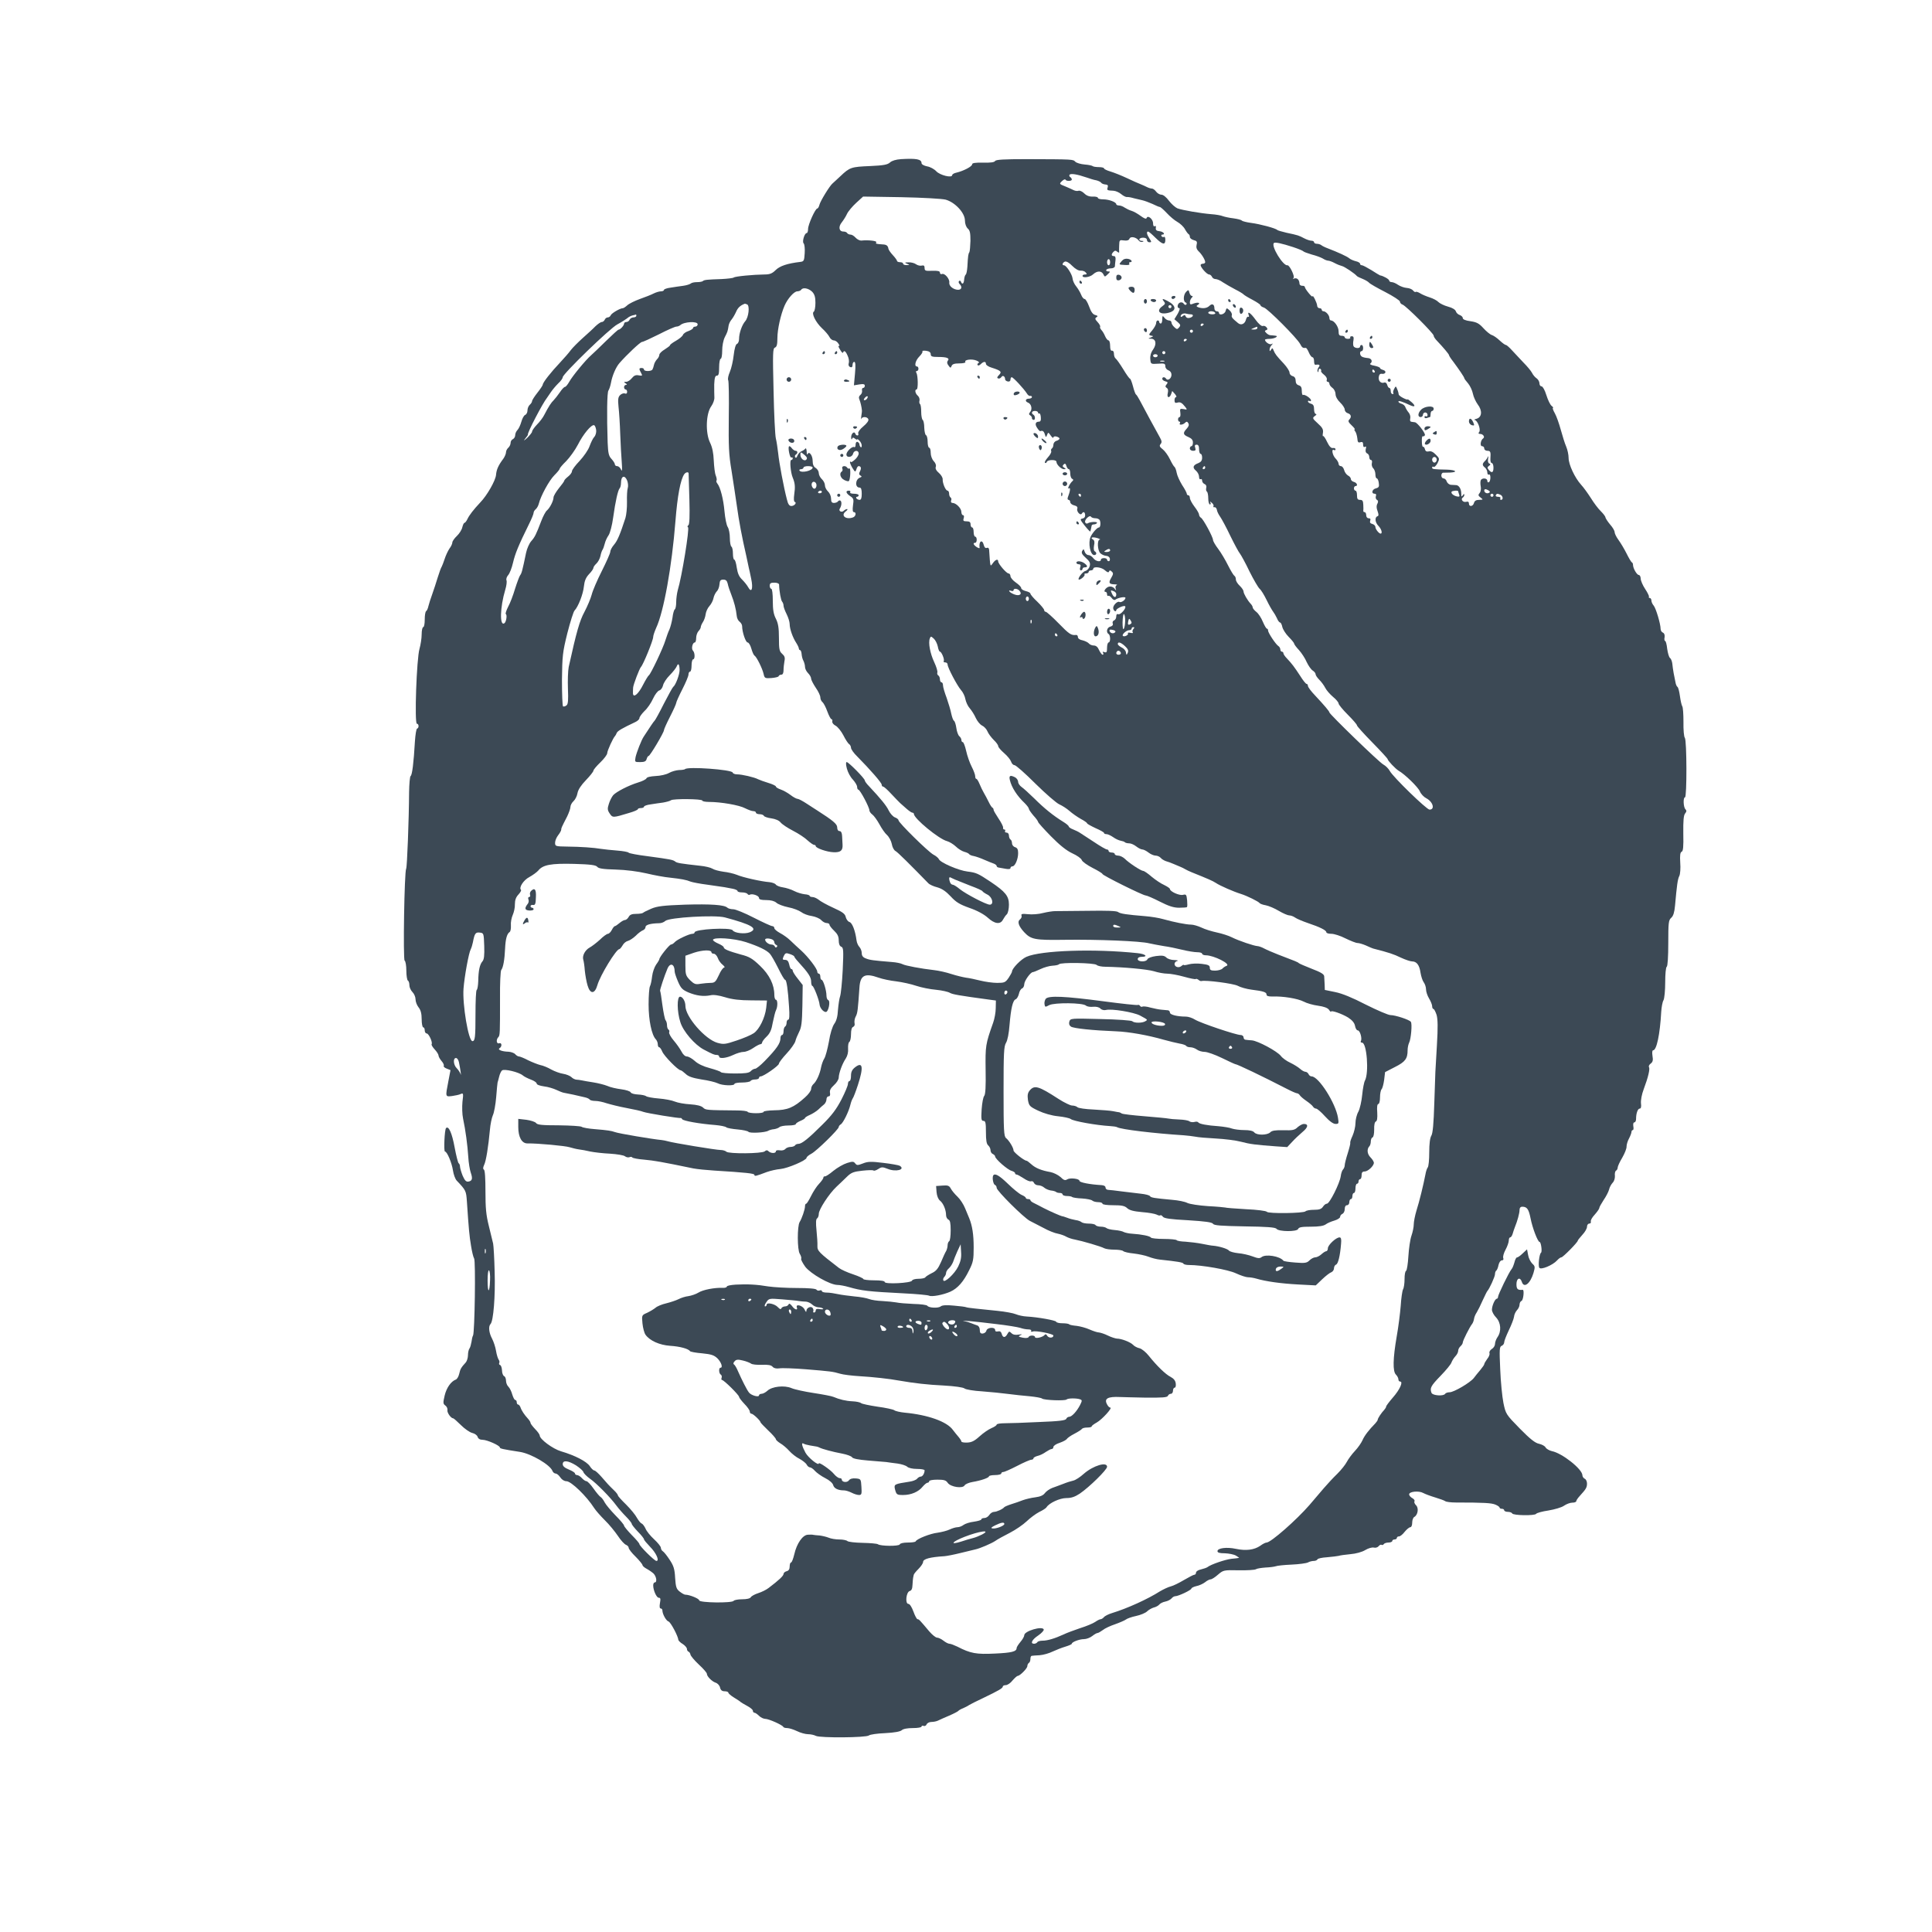 <svg xmlns="http://www.w3.org/2000/svg" version="1.0" viewBox="0 0 1260 1260" class="JPKAvatar">
<defs><style>
.JPKAvatar {
background:#eee;
color:#3c4955;
fill:currentColor;
}
</style></defs>
<path d="M587.5 103.8c-3.1.2-5.8 1-7 2.1-1.6 1.5-4.2 2-13.1 2.4-12.2.5-13.2.8-19.3 6.6-2.3 2.2-4.7 4.3-5.2 4.8-1.8 1.5-7.9 11.4-8.5 13.9-.3 1.3-1 2.4-1.4 2.4-1.3 0-6 10.5-6 13.3 0 1.5-.4 2.7-.9 2.7-1.4 0-3.1 5.6-2 6.7.6.6.9 3.4.7 6.4-.3 4.9-.5 5.4-2.8 5.7-8.5 1-13.3 2.6-16.1 5.3-2.3 2.3-3.9 2.9-7.2 2.9-7.5.1-19.2 1.2-20.2 2-.5.4-4.1.8-8 1-9.3.3-11.3.5-12.1 1.3-.4.4-2.1.7-3.9.7-1.7 0-3.5.4-4 .9-.6.5-2.8 1.2-5 1.5-2.2.3-5.9.8-8.2 1.2-2.4.3-4.3 1-4.3 1.5s-.9.9-1.9.9c-1.1 0-3.2.6-4.8 1.4-1.5.8-5.6 2.4-9 3.6-3.3 1.2-7 3-8.2 4.1-1.1 1-2.4 1.9-2.9 1.9-1.8 0-7.4 3.3-7.9 4.6-.3.8-1.2 1.4-1.9 1.4-.8 0-1.7.7-2 1.5-.4.8-1.2 1.5-1.9 1.5-.8 0-2.6 1.3-4.2 2.8-1.5 1.6-5.3 5-8.3 7.7-3 2.7-6.5 6.2-7.8 7.9-1.2 1.7-4.4 5.3-7 8.1-5.9 6.2-11.2 13-11.2 14.3 0 .5-1.6 2.9-3.5 5.3s-3.5 4.9-3.5 5.5c0 .6-.7 1.7-1.5 2.4s-1.5 2.3-1.5 3.7c0 1.3-.7 2.6-1.5 2.9-.8.3-1.9 2.3-2.5 4.5-.6 2.1-1.7 4.5-2.5 5.3-.8.8-1.5 2.3-1.5 3.4s-.7 2.2-1.5 2.6c-.8.3-1.5 1.4-1.5 2.4 0 1.1-.7 2.5-1.5 3.2-.8.7-1.5 2-1.5 3 0 .9-.8 2.8-1.7 4.1-3.3 4.4-4.5 7.1-4.8 10.6-.3 3.7-5.9 13.5-10.3 18-4.4 4.7-7.2 8.3-8.4 10.9-.6 1.3-1.5 2.4-1.9 2.4-.4 0-1 1.3-1.4 2.9-.3 1.5-1.9 4.1-3.5 5.6-1.7 1.6-3 3.5-3 4.3 0 .8-.8 2.6-1.9 4-1 1.5-2.4 4.5-3.1 6.7-.7 2.2-1.6 4.4-1.9 5-.4.5-1.6 3.7-2.6 7s-2.6 8.2-3.6 11c-1 2.7-2.1 6.2-2.5 7.8-.3 1.5-1 3-1.5 3.3-.5.3-.9 2.7-.9 5.5 0 2.7-.4 4.9-1 4.9-.5 0-1 2.1-1 4.7 0 2.7-.7 6.9-1.4 9.4-1.9 6.3-3.4 48.9-1.7 48.9 1.3 0 1.5 2.7.1 3.2-.5.1-1.1 3.9-1.4 8.3-.8 14-1.8 22-2.8 22.6-.5.3-.9 5-1 10.5-.1 18-1.3 48.9-1.9 49.9-1.2 1.8-2.1 59.3-1 60 .6.3 1.1 3.3 1.1 6.5s.5 6.2 1 6.5c.6.3 1 1.7 1 3.1 0 1.3.9 3.3 2 4.4 1.1 1.1 2 3.2 2 4.7 0 1.6.9 3.9 2 5.3 1.4 1.7 2 4.1 2 7.7 0 2.9.5 5.3 1 5.3.6 0 1 .9 1 2s.6 2 1.3 2c1.3 0 4 5.8 3.2 7-.3.4.7 2 2 3.4 1.4 1.5 2.5 3.3 2.5 4 0 .7.9 2.3 2 3.6 1.1 1.2 1.7 2.7 1.4 3.1-.3.5.6 1.3 1.9 1.8l2.5 1-1.4 7.3c-2 10.3-2 10.1 2.4 9.6 2-.3 4.6-.8 5.6-1.3 1.8-.8 1.9-.5 1.2 5.1-.3 3.2-.2 8.1.4 10.9 1.6 7.5 2.9 17.2 3.4 25 .2 3.8 1 8.5 1.6 10.2 1.4 4 1 5.5-1.6 5.9-1.4.2-2.3-.7-3.7-3.9-.9-2.3-1.7-5-1.7-5.9 0-.9-.4-1.9-.9-2.2-.4-.3-1.6-4.9-2.6-10.3-1.7-9.3-3.9-14.3-5.6-12.6-1 1-1.6 15.3-.7 15.3 1.4 0 4.5 7.5 5.2 12.3.4 2.7 1.5 5.6 2.4 6.6 6.1 6.4 6.2 6.7 6.7 13.7 1.2 17.9 1.6 22.4 2.7 28.9.6 3.8 1.5 7.5 2 8.2 1.1 1.3.4 48.6-.7 50.3-.4.6-.8 2.4-1 4.1-.3 1.7-.8 3.6-1.3 4.3-.5.6-1 2.6-1 4.4 0 1.7-.7 3.9-1.4 4.7-3.1 3.4-3.6 4.3-4.3 7.4-.4 1.8-1.4 3.5-2.2 3.8-3.2 1.2-6.1 5.4-7.3 10.4-1.1 4.7-1.1 5.4.4 6.5 1 .7 1.6 2.1 1.4 3.1-.3 1.6 2.3 5.3 3.8 5.3.3 0 2.6 2 5 4.4 2.4 2.4 5.7 4.7 7.3 5.1 1.7.4 3.3 1.5 3.6 2.6.4 1.2 1.5 1.9 3.3 1.9 2.8 0 11.2 3.7 11.2 5 0 .7 1.5 1.1 13.2 2.9 7.3 1.2 19.6 8.4 21.1 12.4.3.9 1.3 1.7 2.1 1.7.7 0 2.1 1.1 3 2.5 1 1.5 2.6 2.5 4 2.5 3.1 0 13.2 9.8 18.1 17.5 1.1 1.7 4.2 5.2 7 8 2.8 2.7 6.6 7.4 8.5 10.2 1.9 2.9 4.3 5.5 5.3 5.8.9.4 1.7 1.2 1.7 1.9 0 .8 2 3.4 4.5 5.8 2.5 2.5 4.5 5 4.5 5.5s1.2 1.6 2.7 2.4c1.5.8 3.5 2.2 4.5 3.1 1.9 1.9 2.5 5.8.8 5.8-.5 0-1 .8-1 1.9 0 3.3 2.2 8.1 3.6 8.1 1.2 0 1.3.8.8 3.5-.4 2.3-.2 3.5.5 3.5.6 0 1.1.6 1.1 1.3 0 2.3 2.4 6.7 4 7.2 1.4.4 6.3 9.7 6.4 12 .1.5 1.3 1.8 2.9 2.7 1.5 1 2.7 2.4 2.7 3.2 0 .8.5 1.6 1.1 1.8.5.2 1.1 1.1 1.2 1.9.2.9 2.6 3.8 5.5 6.5s5.2 5.3 5.2 6c0 1.7 3.3 5 5.7 5.8 1.3.4 2.6 1.8 2.9 3.2.4 1.7 1.3 2.4 3 2.4 1.3 0 2.4.4 2.4.9s1.7 2 3.7 3.2c2.1 1.3 4 2.5 4.3 2.9.3.3 2.2 1.4 4.2 2.5 2.1 1.1 3.8 2.5 3.8 3.2 0 .7.5 1.3 1 1.3.6 0 1.9.9 3 2s3 2 4.1 2c2.3 0 11.2 4 11.7 5.2.2.5 1.4.8 2.6.8 1.2 0 4.1.9 6.4 2 2.2 1.1 5.5 2 7.2 2 1.7 0 4 .5 5.1 1.1 2.8 1.4 32.8 1.2 34.6-.3.7-.6 5.5-1.3 10.6-1.5 5.9-.3 9.8-1 10.8-1.9.9-.9 3.8-1.4 7.2-1.4 3.1 0 5.7-.4 5.7-1 0-.5.6-.7 1.4-.4.7.3 1.6-.2 1.9-1 .4-.9 1.8-1.6 3.2-1.6 1.4 0 3.3-.4 4.3-.9.9-.5 4.2-1.9 7.2-3.2 3-1.3 5.7-2.7 6-3.1.3-.4 1.7-1.2 3-1.7 1.4-.6 3.2-1.5 4-2.1.8-.5 4.9-2.6 9-4.5 10.4-5 13-6.5 13-7.6 0-.5.9-.9 1.9-.9 1.1 0 3.1-1.3 4.4-3 1.4-1.6 2.9-3 3.4-3 1.5-.1 6.3-4.9 6.3-6.4 0-.8.5-1.8 1-2.1.6-.3 1-1.5 1-2.6 0-1 .3-1.9.8-2 .4-.1 2.7-.3 5.2-.4 2.5-.2 6.3-1.3 8.5-2.4 2.2-1 5.9-2.5 8.3-3.2 2.3-.7 4.2-1.5 4.2-1.9 0-1.1 4.9-3 7.9-3 1.6 0 4-.9 5.4-2 1.4-1.1 2.9-2 3.5-2 .5 0 2-.9 3.4-1.9 1.3-1.1 5-2.8 8-3.8 3.1-1.1 6.3-2.5 7.1-3.1.7-.6 3.7-1.7 6.6-2.3 2.9-.6 6.2-2 7.2-3s3-2.1 4.3-2.5c1.4-.3 3-1.2 3.6-1.9.6-.8 2.4-1.7 4-2 1.6-.3 3.4-1.3 4.1-2.1.6-.8 1.7-1.4 2.4-1.4 2 0 10.5-4 10.5-5 0-.4 1.5-1.2 3.3-1.6 1.7-.3 4.3-1.5 5.6-2.5 1.3-1.1 3-1.9 3.7-1.9.7 0 2.9-1.4 4.8-3.1 3.4-2.9 3.7-3 13.4-2.8 5.5.1 10.6-.2 11.3-.7.8-.5 3.6-.9 6.3-1.1 2.7-.1 5.6-.5 6.5-.8.9-.4 5.6-.9 10.4-1.1 4.9-.2 9.7-.9 10.7-1.4 1-.6 2.8-1 3.9-1 1 0 2.1-.5 2.3-1 .2-.6 3-1.2 6.3-1.4 3.3-.3 6.7-.7 7.5-.9.8-.3 4.3-.8 7.6-1.1 3.7-.3 7.7-1.4 9.8-2.7 2-1.2 4.5-1.9 5.6-1.6 1.1.3 2.4-.1 3.1-.9.6-.8 1.5-1.2 1.9-.9.5.3 1.1.1 1.5-.5.3-.5 1.7-1 3.1-1 1.3 0 2.4-.5 2.4-1 0-.6.7-1 1.5-1s1.5-.5 1.5-1c0-.6.6-1 1.4-1 .8 0 2.4-1.3 3.7-3 1.3-1.6 3-3 3.7-3 .7 0 1.2-1.3 1.2-3 0-1.6.6-3.3 1.4-3.7 2.3-1.3 3-5.8 1.1-7.6-.9-.9-1.4-2.1-1-2.6.3-.6-.4-1.5-1.5-2.1-1.1-.6-2-1.7-2-2.4 0-1.9 6.4-2.5 9.2-.9 1.3.7 4.8 2 7.8 2.9 3 .9 6 2 6.5 2.4.6.5 3.7.9 7 .9 18.2 0 23.3.3 25.8 1.4 1.5.6 2.7 1.5 2.7 1.9 0 .5.7.8 1.5.8s1.5.4 1.5 1c0 .5 1.1 1 2.4 1 1.3 0 2.6.5 2.8 1 .4 1.4 14.8 1.6 15.6.3.4-.6 4-1.6 8.1-2.2 4.1-.7 8.6-2 10.1-3.1 1.6-1.1 4-2 5.4-2 1.4 0 2.6-.4 2.6-1 0-.5 1-2 2.3-3.4 4.1-4.5 4.7-5.5 4.7-8.1 0-1.4-.7-2.8-1.5-3.1-.8-.4-1.5-1.4-1.5-2.3-.1-4-13.2-14.4-19.9-15.7-1.7-.4-3.6-1.5-4.1-2.4-.5-1-2.5-2-4.3-2.4-2.5-.5-5.7-3-12.5-9.9-9-9.2-9.2-9.5-10.7-16.7-.8-4-1.8-13.9-2.1-22-.6-13-.5-14.8 1-15.3.9-.4 1.6-1.4 1.6-2.3 0-.9 1.4-4.4 3-7.8 1.7-3.5 3.2-7.4 3.4-8.8.1-1.4 1-3.3 1.9-4.3.9-.9 1.7-2.5 1.7-3.6s.6-2.2 1.3-2.5c1.2-.4 1.9-7.3.8-7.2-3.3.3-4.1-.4-4.1-3.7 0-3.9 2.4-4.9 3.5-1.5 1.4 4.4 5.5 1.2 7.6-5.8 1.1-3.9 1.1-4.4-.8-6.1-1.1-1.1-2.4-3.6-2.7-5.6l-.7-3.7-2.9 2.7c-1.5 1.5-3.2 2.6-3.7 2.6-.4-.1-1.2 1.4-1.6 3.1-.5 1.8-1.3 3.9-1.9 4.5-1.7 2-8.8 16.7-8.8 18 0 .7-.4 1.3-.8 1.3-1.2 0-3.2 4.6-3.2 7.2 0 1.2 1.2 3.5 2.7 5 3.2 3.4 3.6 9.1.9 12.9-.9 1.3-1.6 3.3-1.6 4.4 0 1.1-.9 2.6-2.1 3.3-1.1.7-1.8 1.9-1.5 2.7.3.8-.4 2.5-1.5 3.8-1 1.4-1.9 2.9-1.9 3.4 0 .4-1.2 2.1-2.6 3.8-1.4 1.6-3.3 4-4.2 5.2-2.3 3-13 9.3-15.8 9.3-1.3 0-2.6.5-2.9 1-1 1.7-8.2 1.2-8.9-.6-1.2-3.1-.5-4.5 5.9-11.1 3.6-3.7 6.8-7.6 7.1-8.7.4-1.1 1.5-2.9 2.5-4 1.1-1.1 1.9-2.7 1.9-3.7 0-.9.7-2.2 1.5-2.9.8-.7 1.5-1.8 1.5-2.5 0-1.2 4.5-10.1 6.1-12.1.5-.6 1-2 1.2-3.1.1-1.1.9-3.1 1.8-4.4.8-1.3 2.6-4.9 3.9-7.9 1.4-3 2.7-5.7 3-6 1.3-1.3 5-9.4 5-11 0-1.1.4-2.1.9-2.4.4-.3 1.1-1.9 1.4-3.6.4-1.7 1.3-3 2.1-3 1 0 1.3-.6 1-1.5-.4-.8.3-3.3 1.5-5.5s2.1-4.9 2.1-6c0-1.1.4-2 .9-2s1.2-1 1.6-2.3c.3-1.2 1-3.1 1.4-4.2 1.8-4.4 3.1-9.3 3.1-11.3 0-1.4.6-2.2 1.8-2.2 3.1 0 4.2 1.6 5.4 7.6 1.2 6.2 4.7 15.4 5.9 15.4.9 0 1.8 6.4.9 7-1.1.8-2 8.4-1.1 9.8.9 1.6 8.7-1.6 11.6-4.8 1-1.1 2.2-2 2.8-2 1 0 10.7-9.8 10.7-10.9 0-.3 1.4-2 3-3.8 1.7-1.8 3-4.1 3-5.2 0-1.2.7-2.1 1.5-2.1s1.2-.6 1-1.3c-.3-.7.8-2.7 2.5-4.5 1.6-1.8 3-3.8 3-4.3 0-.6 1.3-2.9 2.8-5.2 1.6-2.3 3.2-5.4 3.6-6.9.3-1.5 1.4-3.4 2.3-4.4 1-1 1.6-2.9 1.5-4.5-.2-1.5.1-3 .7-3.4.6-.3 1.1-1.2 1.1-2s1.3-3.7 3-6.5c1.6-2.8 2.9-6 2.8-7.3 0-1.2.7-3.6 1.6-5.2.9-1.7 1.6-3.6 1.6-4.3 0-.6.4-1.2.9-1.2.4 0 .6-1.1.3-2.5-.2-1.5 0-2.5.7-2.5.6 0 1.1-1 1.1-2.3 0-3.6 1.1-6.7 2.4-6.7.8 0 1.1-1.2.8-3.4-.2-2 .5-5.9 1.8-9.3 2.9-7.7 4.2-13.2 3.4-14.4-.3-.6.2-1.6 1.2-2.3 1.3-1 1.6-2.2 1.1-5-.3-2-.2-3.6.4-3.6 2.3 0 4.5-10.4 5.3-25.1.2-3 .8-6.5 1.5-7.6.6-1.2 1.1-6.4 1.1-11.7 0-5.2.4-9.8 1-10.1.6-.4 1-6.6 1-15.4 0-13.3.2-15 1.9-16.5 1.4-1.2 2.1-3.6 2.5-7.9 1.2-13.3 1.7-17.3 2.8-19.4.6-1.2.9-5.1.6-8.7-.3-4.8 0-6.7.9-7.1 1-.3 1.3-3.2 1.1-11.9-.1-8.4.2-11.9 1.2-13.1 1-1.2 1-1.9.2-2.7-1.4-1.4-1.6-7.8-.3-7.8s1.2-37.2-.1-38.8c-.6-.7-1-5.3-.9-10.4 0-5-.3-9.6-.8-10.2-.4-.6-1.1-3.6-1.5-6.6-.4-3-1.1-5.7-1.6-6-.5-.3-1.1-1.7-1.3-3-.3-1.4-.8-4.1-1.2-6-.3-1.9-.8-4.8-.9-6.4-.2-1.5-.9-3.1-1.5-3.5-.6-.4-1.4-3.1-1.8-5.9-.3-2.9-.9-5.2-1.4-5.2-.4 0-.6-1.1-.3-2.4.2-1.5-.2-2.6-1.1-3-.8-.3-1.5-1.4-1.5-2.4 0-3.3-3.1-13.6-4.5-15.2-.8-.9-1.5-2.4-1.5-3.3 0-.9-.5-1.7-1.1-1.7-.5 0-.8-.4-.5-.8.2-.4-.9-2.7-2.5-5.1-1.6-2.4-2.9-5.5-2.9-6.8 0-1.2-.6-2.3-1.2-2.3-1.3 0-3.8-4.4-3.8-6.6 0-.7-.3-1.4-.7-1.6-.5-.2-2-2.8-3.5-5.8s-3.9-7-5.3-8.9c-1.4-1.9-2.5-4.2-2.5-5.1 0-.9-1.3-3.1-3-5-1.6-1.9-2.9-4-3-4.6 0-.6-1.4-2.4-3-4-1.7-1.6-4.6-5.5-6.5-8.6-2-3.1-4.8-7-6.3-8.6-4.1-4.5-8.2-13.2-8.2-17.5 0-2.1-.7-5.4-1.6-7.5-.9-2-2.4-7-3.5-10.9-1.1-4-2.8-8.9-3.9-10.8-1.1-1.9-1.6-3.5-1.2-3.5.4 0 0-.6-.9-1.3-.9-.7-2.4-3.8-3.4-7-1-3.3-2.4-5.7-3.1-5.7-.8 0-1.4-.9-1.4-1.9 0-1.1-.8-2.6-1.8-3.3-1.1-.7-2.5-2.4-3.1-3.7-.7-1.3-3.2-4.3-5.5-6.6-2.2-2.4-5.6-5.9-7.4-7.9-1.8-2-3.6-3.6-4.1-3.6-.5 0-2.3-1.3-4-2.9-1.8-1.7-4.1-3.3-5.2-3.6-1.2-.4-3.6-2.4-5.5-4.5-2.8-3.1-4.4-3.9-8.4-4.5-3.2-.4-5-1.2-5-2s-.9-1.6-1.9-2c-1.1-.3-2.3-1.4-2.6-2.4-.3-1.1-2.3-2.4-5.1-3.1-2.6-.7-5.4-2.1-6.3-3-.9-1-3.4-2.3-5.6-3-2.2-.7-5.1-1.9-6.3-2.7-1.3-.8-2.6-1.2-2.9-.9-.3.3-1.1-.1-1.7-.9-.6-.8-2.4-1.6-4.1-1.7-1.6-.1-4.2-1-5.7-2-1.4-1-3.3-1.8-4.2-1.8-.9 0-1.6-.5-1.6-1 0-.9-3.9-3.1-6-3.4-.3-.1-2.8-1.6-5.6-3.4-2.8-1.7-5.6-3.2-6.2-3.2-.7 0-1.2-.4-1.2-1 0-.5-1.2-1.3-2.7-1.6-1.6-.4-3.5-1.2-4.3-1.9-1.5-1.3-7.5-4-14-6.5-1.9-.7-3.9-1.7-4.4-2.2-.6-.4-1.8-.8-2.8-.8-1 0-1.8-.5-1.8-1 0-.6-.8-1-1.7-1-1 0-3.1-.7-4.8-1.6-3.4-1.8-3.9-2-11.5-3.6-3-.7-5.7-1.5-6-1.8-.9-1.1-11.4-3.9-17-4.6-3-.4-5.7-1.1-6.1-1.5-.3-.5-2.7-1.1-5.5-1.5-2.7-.3-5.8-1-6.9-1.4-1.1-.5-4.5-1.1-7.5-1.3-7.3-.6-18.8-2.6-22.1-3.8-1.4-.6-3.9-2.8-5.5-4.9-1.7-2.3-3.7-4-4.9-4-1.1 0-2.7-.9-3.5-2-.8-1.1-2-2-2.7-2-.7 0-2.1-.4-3.1-.9-.9-.5-2.8-1.3-4.2-1.9-1.4-.5-5.4-2.3-9-4-3.6-1.7-8.4-3.6-10.7-4.3-2.4-.7-4.3-1.6-4.3-2.1 0-.4-1.5-.8-3.3-.8-1.9 0-3.7-.3-4-.6-.4-.4-2.7-.9-5.3-1.1-2.5-.2-5.3-1-6.1-1.8-1.6-1.6-1-1.6-31.7-1.7-14.8 0-20 .3-20.6 1.2-.5.9-3.1 1.2-7.9 1.1-5.2-.1-7.1.2-7.1 1.1 0 1.4-5.6 4.3-10.2 5.4-1.6.3-2.8 1.1-2.8 1.6 0 2.1-8 .1-10.4-2.5-1.3-1.4-4-2.9-6-3.2-2-.4-3.6-1.3-3.6-2.1 0-2.6-3.4-3.2-13.5-2.6zm121 11.9c2.2.8 5.1 1.7 6.5 1.9 1.3.3 2.7 1 3.1 1.5.3.6 1.6 1.1 2.7 1.2 1.6.1 2 .6 1.6 1.9-.6 1.9-.4 2 3.8 2.2 1.5.1 3.7 1.1 5 2.2 1.3 1.1 3 2 3.8 1.9.8-.1 2.9.3 4.5.8 1.7.4 4.1 1 5.5 1.3 1.4.3 4.3 1.4 6.6 2.4 2.2 1.1 4.4 2 4.8 2 .5 0 2.5 1.8 4.5 3.9 2 2.2 5.1 4.8 6.9 5.8 1.8 1 4.1 3.1 5 4.8.9 1.6 2 3.1 2.5 3.3.4.2.7 1 .7 1.8 0 .7 1.1 1.6 2.5 2 2 .5 2.4 1 1.9 3-.4 1.7 0 3 1.2 4.2 2.1 1.9 4.4 5.7 4.4 7.2 0 .5-.7 1-1.5 1s-1.5.4-1.5.9c0 1.5 4.1 6.1 5.5 6.1.7 0 1.5.7 1.9 1.5.3.8 1.3 1.5 2.3 1.5 1 0 3.2.9 4.8 2.1 1.7 1.1 5.3 3.2 8 4.6 2.8 1.4 5.2 2.9 5.5 3.3.3.4 2.9 2 5.8 3.5 2.8 1.5 5.2 3.1 5.2 3.5 0 .5 1 1.2 2.3 1.6 2.6.8 21.5 19.8 23.6 23.7 1.3 2.5 1.8 2.8 3.8 2.6.3 0 1.2 1.3 1.9 3s1.8 3.1 2.4 3.1c.5 0 1 1.1 1 2.5s.3 2.4.8 2.4c2.6-.4 3.4.1 2.2 1.6-.6.8-1 2-.7 2.7.3.8.6.6.6-.5.1-1 .6-1.5 1.1-1.2.6.4.8 1 .6 1.4-.3.4.6 1.5 1.9 2.5 1.3 1 2.1 2.4 1.8 3.2-.3.8 0 1.4.6 1.4s1.1.6 1.1 1.3c0 .7.9 1.9 2 2.7 1.1.8 2 2.6 2 4 0 1.6 1.2 3.8 3 5.5 1.7 1.6 3 3.7 3 4.6 0 1 .9 2.1 2 2.4 2.2.7 2.6 2.5.9 4.2-.9.9-.4 1.8 1.6 3.7 1.5 1.4 2.4 2.6 2 2.6-.4 0-.3.6.3 1.3.6.7 1.2 2.8 1.4 4.5.2 2.6.6 3.1 2 2.6 1.3-.4 1.8 0 1.8 1.6 0 1.3.4 1.9 1.2 1.4.8-.5.9 0 .5 1.5-.3 1.4 0 2.4.9 2.8.8.3 1.4 1.4 1.4 2.4s.5 1.9 1.1 1.9c.6 0 .9.9.6 2-.3 1.1.1 2.7.9 3.4.8.8 1.4 2.6 1.4 4s.4 2.6.9 2.6 1.1 1.3 1.3 2.9c.4 2.5 0 3.1-1.9 3.6-2.5.6-3.2 3.5-.8 3.5.9 0 1.2.6.8 1.6-.3.9 0 2 .7 2.4.9.5.9 1.3.3 2.5-.7 1.2-.7 2.8.1 4.8.8 2.3.8 3.1-.1 3.4-1.9.7-1.5 4.1.7 6.3 1.9 1.9 2.8 5 1.4 5-1.1 0-3.4-2.9-3.4-4.3 0-.8-.9-1.7-2-2-1.3-.3-1.8-1-1.4-2.1.4-1.1.1-1.6-1-1.6-.9 0-1.6-.8-1.6-2 0-1.1-.5-2-1-2-.6 0-.9-.3-.9-.8.1-.4.1-2.2 0-4-.1-2.5-.5-3.2-2.1-3.2s-2-.7-2-3c0-1.7-.4-3-1-3-.5 0-1-.7-1-1.5s.5-1.5 1-1.5c1.8 0 1-2.2-1-2.7-1.1-.3-2-1.1-2-1.9 0-.7-.8-1.8-1.9-2.3-1-.6-2.2-2.2-2.5-3.6-.4-1.4-1.3-2.5-2.1-2.5s-1.5-.7-1.5-1.5-.9-2.4-2-3.5c-2-2-2.9-6.6-1-5.5.6.3 1 .1 1-.5s-.8-1-1.7-.8c-1.2.2-2.4-1.1-3.8-4-1.1-2.4-2.3-4.1-2.6-3.8-.3.3-.4-.7-.1-2.2.3-2.2-.4-3.4-3.4-6.1-3.5-3.2-3.6-3.5-1.9-4.8 1.1-.7 1.3-1.3.7-1.3-.7 0-1.2-1.4-1.2-3.1 0-2.2-.5-3.2-2-3.6-1.1-.3-2-1-2-1.5s.5-.6 1-.3c.6.3 1 .2 1-.4 0-1.3-4.1-4.1-5.2-3.5-.4.3-.8-.9-.8-2.6 0-2.3-.5-3.3-2-3.7-1.3-.4-2-1.4-2-3s-.7-2.7-2-3c-1.1-.3-2-1.3-2-2.3 0-1-1.7-3.6-3.7-5.8-4.9-5.2-5.7-6.3-6.7-8.7-.6-1.6-.9-1.7-1.6-.5-.8 1.3-1 1.3-1-.1 0-.8.6-2.1 1.3-2.8 1-1.1.9-1.3-.1-.7-1.1.7-4.2-1.4-4.2-2.8 0-.3 1.2-.6 2.8-.6 3.5 0 6.7-1.9 3.7-2.1-1.1-.1-2.5-.3-3.2-.3-.7-.1-1.8-.7-2.5-1.5-1.1-1.1-1.1-1.4 0-1.8 1-.4 1-.8.2-1.8-.6-.8-1.7-1.2-2.5-.9-.7.3-2.7-1.4-4.6-4-3.2-4.5-5.7-6.2-4.5-3 .3.8.2 1.3-.3 1-.5-.3-1.2.5-1.5 1.8-.7 2.9-3.2 4-5.2 2.3-3.8-3.1-4.5-4-4-5.2.2-.7-.4-2.1-1.5-3.1-1.9-1.7-2-1.7-2.6.4-.5 2.2-4.3 3.2-4.3 1.2 0-.6-.7-1-1.5-1s-1.5-.9-1.5-1.9c0-2.7-1.5-3.4-3.3-1.6-1.6 1.6-4.4 1.9-7.2.9-1.3-.5-1.4-.9-.4-1.5 2.2-1.3.4-2-2.5-1-2.2.9-2.6.8-2.6-.7 0-1 .5-2.3 1.2-3 .8-.8.8-1.2.1-1.2-.6 0-1.3-1-1.6-2.1-.5-2-.7-2-2.1-.6-1.9 1.9-2.1 6.4-.3 7 .6.2.8.8.4 1.3s-1.2.2-1.7-.5c-.4-.8-1.5-1.1-2.4-.8-1.8.7-2.2 3.7-.5 3.7.6 0 .1 1.6-1 3.6l-2.2 3.6 2.2 1.9c1.8 1.6 2 2.1.9 3.4-1.2 1.4-1.5 1.4-3.1-.1-1.1-1-1.9-2.3-1.9-3.1 0-.7-.7-1.3-1.6-1.3-.9 0-2.3-.8-3-1.8-1.2-1.5-1.3-1.4-1.4 1 0 1.6-.4 2.8-1 2.8-.5 0-1-.5-1-1 0-.6-.4-1-1-1-.5 0-1 .8-1 1.7 0 1-1.2 3.1-2.6 4.8-2.3 2.7-2.4 3-.7 3.4 1.7.3 1.7.4-.2 1.2-1.9.7-1.9.8.2.8 3.2.1 3.8 3.5 1.3 7.1-1.4 1.9-2 4.1-1.8 6.2.3 3.3.3 3.3 5.1 3 4.1-.3 4.7-.1 4.7 1.7 0 1.1.9 2.2 2 2.6 1.2.4 2 1.5 2 3 0 2.4-2.5 4.1-3.5 2.5-.8-1.3-2.5-1.3-2.5.1 0 .6.9 1.3 2 1.6 1.7.4 1.8.8.8 2-.9 1.1-.9 1.6.1 2.3.9.5 1.1 1.7.7 3.4-.8 3.1 1.1 3.6 2.2.6l.7-2 1.8 2c.9 1.1 1.2 2 .7 2-.6 0-1 .9-1 2.1 0 1.5.5 1.9 1.8 1.5 1.9-.6 3 0 5.2 2.8 1.4 1.8 1.3 1.9-1.1 1.4-2.3-.4-2.5-.2-2.1 2.4.2 1.5 0 2.8-.5 2.8s-1 .7-1 1.5.4 1.5.9 1.5.6.4.3 1c-.9 1.4 1.9 1.2 3.3-.2 1-1 1.5-1 2.2.2.6 1 .3 2.1-1 3.5-2.7 2.9-2.5 4 1 5.5 2.1.9 3 1.9 3 3.6 0 1.3-.4 2.4-1 2.4-.5 0-1 .7-1 1.5s.9 1.5 2.1 1.5c1.6 0 1.9-.4 1.4-2-.5-1.4-.2-2 .9-2s1.6.9 1.6 3c0 1.6.5 3 1 3 .6 0 1 1.1 1 2.5 0 1.8-.7 2.8-2.4 3.5-3.5 1.3-4.1 2.9-1.7 4.9 1.2 1 2.1 2.8 2.1 4 0 1.2.4 1.9 1 1.6.6-.3 1 .1 1 1 0 .8.7 1.8 1.6 2.2.9.3 1.4 1.3 1.1 2.4-.3 1.1-.1 2.2.4 2.5.5.3.9 2.3.9 4.5 0 2.1.5 3.9 1.1 3.9.5 0 .7-.6.3-1.3-.5-.8-.3-.8.9.2.9.7 1.4 1.7 1.1 2.2-.3.5 0 .8.6.7.7-.2 1.4.6 1.6 1.6.1 1.1 1.1 3.1 2.1 4.5s4.1 7.1 6.7 12.6c2.7 5.5 5.5 10.7 6.3 11.6.7.9 3.6 6.1 6.2 11.6 2.7 5.4 5.7 10.5 6.6 11.3 1 .8 3 4.1 4.6 7.4 1.6 3.3 3.5 6.6 4.2 7.5.7.9 1.8 2.8 2.5 4.3.6 1.6 1.6 2.8 2.1 2.8.4 0 1.1 1.3 1.4 2.9.4 1.6 2.2 4.5 4.2 6.5 1.9 1.9 3.5 3.9 3.5 4.3 0 .5 1.4 2.4 3.2 4.3 1.7 1.9 4 5.4 5 7.8 1.1 2.3 2.8 4.8 3.9 5.5 1 .6 1.9 1.7 1.9 2.4s1.1 2.3 2.4 3.6c1.3 1.3 3.1 3.7 3.9 5.3.8 1.6 3.1 4.2 5.1 5.9 2 1.6 3.6 3.6 3.6 4.3 0 .7 2.7 4 6 7.3s6 6.4 6 7c0 .5 4.5 5.5 10 11.1s10 10.5 10 10.9c0 .9 5.1 6.3 7.1 7.5 4.1 2.3 12.8 10.8 13.9 13.5.7 1.7 2.6 3.7 4.2 4.5 4.4 2.3 5.8 7.4 2.1 7.4-1.9 0-23.9-21.4-25.9-25.2-.8-1.5-2.7-3.4-4.2-4.2-2.6-1.3-35.2-32.9-35.2-34 0-.7-3.3-4.6-9.2-10.9-2.7-2.8-4.8-5.6-4.8-6.4 0-.7-.4-1.3-.9-1.3s-2.4-2.4-4.2-5.3c-3.8-5.8-5.3-7.8-8.6-11.3-1.3-1.3-2.3-2.8-2.3-3.4 0-.5-.4-1-1-1-.5 0-1-.7-1-1.5 0-.7-.6-1.8-1.3-2.2-1.7-1.1-6.7-8.6-6.7-10.1 0-.7-.3-1.2-.7-1.2-.5 0-1.6-2-2.7-4.5-1-2.5-2.9-5.4-4.2-6.4-1.3-1-2.4-2.4-2.4-2.9 0-.6-.6-1.7-1.3-2.4-2.1-2.2-4.7-6.7-4.7-8.1 0-.7-1.1-2.4-2.5-3.7-1.4-1.3-2.5-3.1-2.5-4.1 0-1-.4-2.1-1-2.4-.5-.3-2.4-3.4-4.1-6.8-1.7-3.4-4.5-8.2-6.4-10.7-1.9-2.5-3.4-5.1-3.4-5.9-.1-2-6.3-13.5-7.8-14.4-.7-.4-1.3-1.4-1.3-2.1 0-.7-1.3-3-3-5.2-1.6-2.1-3-4.7-3-5.7 0-.9-.4-1.7-1-1.7-.5 0-1-.4-1-1 0-.5-1.3-3.1-3-5.6-1.6-2.6-3.3-6.3-3.6-8.1-.3-1.8-1-3.5-1.4-3.8-.5-.3-1.8-2.5-3-5s-3.3-5.4-4.7-6.5c-2.1-1.6-2.3-2.3-1.4-3.4 1-1.2.8-2.1-.6-4.6-2.3-4.1-10.7-19.5-13-24-1-1.9-2.1-3.6-2.5-3.8-.3-.2-1.2-2.5-1.9-5.3-.7-2.7-1.6-4.9-1.9-4.9-.4 0-2.4-2.8-4.5-6.3-2.1-3.4-4.3-6.5-4.9-6.9-.6-.4-1.1-1.8-1.1-3 0-1.3-.5-2.2-1.2-2.1-.9.2-1.3-.9-1.3-3.2 0-1.9-.5-3.5-1-3.5-.6 0-1.6-1.2-2.3-2.8-.6-1.5-1.7-3.3-2.4-4-.7-.8-1.1-1.7-.8-2.1.2-.5-.5-1.8-1.7-3.1-1.7-1.8-1.8-2.4-.7-3.1 1.1-.7.9-1-.9-1.5-1.5-.4-2.7-2.1-3.9-5.5-1-2.7-2.3-4.9-2.9-4.9-.7 0-1.7-1.2-2.3-2.8-.6-1.5-2-3.9-3.2-5.4-1.2-1.4-2.3-3.8-2.4-5.2-.3-2.8-4.1-8.6-5.6-8.6s-1-1.7.6-2.4c1-.3 2.8.7 4.8 2.8 2 2 4.1 3.2 5.5 3.1 1.2-.1 2.7.4 3.3 1.2.9 1 .8 1.3-.5 1.3-.9 0-1.6.4-1.6.9 0 1.6 4.9.9 6.9-1 2.6-2.4 5.5-2.4 6.7 0 .9 1.8.9 1.8 2.8 0 1.8-1.7 1.8-1.9.2-1.9-.9 0-1.4-.5-1.1-1 .3-.6 1.7-1 3.1-1 1.3 0 2.4-.6 2.5-1.3 0-.6.2-2.4.4-4 .2-1.8-.1-2.7-1.1-2.7-1.7 0-1.8-1.2-.2-2.8.9-.9 1.5-.9 2.5 0 .8.6 1.3.7 1.2.2-.1-.5-.1-2.5 0-4.5.1-3.4.3-3.5 3.1-3.1 2 .3 3.2-.1 3.6-1.1.6-1.8 4.4-1.1 6 1.1.6.8 1.7 1.2 2.5.9 1-.4.9-.6-.3-.6-2.8-.1-2.1-2.1.7-2.1 1.6 0 2.5.6 2.5 1.5 0 .8.7 1.5 1.6 1.5 1.5 0 1.5-.2 0-2.5-1.7-2.6-2.1-4.5-.8-4.5.4 0 2.5 1.8 4.7 4 4.7 4.6 6.5 5 6.5 1.4 0-1.4-.4-2.3-.9-1.9-.5.3-1.2.1-1.6-.5-.3-.5-.1-1 .4-1 2.4 0 .9-1.9-1.6-2.2-2.1-.2-2.7-.8-2.5-2.2.2-1.1-.1-1.5-.7-1.1-.7.4-1.1-.4-1.1-1.9 0-2.7-3.5-5.6-4.2-3.4-.3.8-1.6.3-3.9-1.4-1.9-1.4-4.5-2.9-5.9-3.3-1.4-.4-3.4-1.4-4.5-2.1-1.1-.8-2.7-1.4-3.7-1.4s-1.8-.4-1.8-.8c0-1.4-4.8-3.2-8.5-3.2-1.9 0-3.5-.4-3.5-1 0-.5-1.5-.9-3.3-.8-2.3.1-4.1-.6-5.6-2.1-1.2-1.2-2.9-2-3.7-1.7-.8.3-2.2.1-3.2-.4-.9-.5-3.5-1.6-5.6-2.5-3.8-1.5-3.9-1.6-2-3.4 1-1 2.1-1.4 2.2-1 .5 1.2 4.2 1.1 4.2 0 0-.6-.5-1.3-1-1.6-.6-.4-.8-1-.5-1.5.7-1.1 5.2-.3 11 1.7zm-91.8 14.5c6.1 1.7 12.5 8.5 12.6 13.5 0 2.3.8 4.4 1.9 5.4 1.4 1.2 1.7 3 1.7 8-.1 3.5-.4 6.8-.7 7.4-.7 1-.9 2.1-1.3 9.5-.2 2.5-.6 4.8-1.1 5.1-.4.3-.9 1.7-1 3.2-.2 2.8-1.3 3.6-2.1 1.4-.2-.6-.8-.9-1.2-.4-.5.4-.3 1.3.3 1.9 1.9 1.9 1.4 3.8-1 3.8-3.1-.1-6-2.5-5.7-4.7.4-2.3-3-6.3-4.7-5.6-.8.3-1.4-.1-1.4-.9 0-1-1.3-1.3-5-1.2-4.4.2-5 0-5-1.8 0-1.5-.5-1.9-1.8-1.6-1 .3-2.7-.1-3.7-.8-1-.8-3.3-1.4-4.9-1.3-2.7 0-2.8.2-1.1.9 1.9.8 1.9.9-.2.9-1.3.1-2.3-.4-2.3-.9 0-.6-.9-1-2-1s-2-.4-2-.9c0-.4-1.2-2.1-2.7-3.7-1.5-1.6-2.8-3.5-2.9-4.2-.3-2-1.3-2.7-3.7-2.8-4.4-.3-4.8-.4-4.2-1.4.6-.9-5.1-1.6-9.9-1.1-1 0-2.6-.8-3.6-1.9-1-1.1-2.4-2-3.3-2-.9 0-1.9-.5-2.2-1-.3-.6-1.4-1-2.5-1-2.8 0-3.4-3.1-1-6 1.1-1.4 2.7-3.9 3.4-5.5.8-1.7 3.5-4.9 6-7.2l4.5-4.1 24.8.4c14.5.3 26.5 1 29 1.6zm226.8 31c3.3 1.1 6.2 2.3 6.5 2.7.3.4 2.8 1.3 5.5 2.1 2.8.7 6 1.9 7.2 2.6 1.2.8 2.8 1.4 3.5 1.4.7 0 2.7.7 4.3 1.6 1.7.9 3.8 1.7 4.7 1.9 1.5.3 8.3 4.8 9.8 6.6.3.3 1.9 1.1 3.7 1.8 1.8.7 3.7 1.9 4.2 2.5.6.7 5.3 3.4 10.6 6.1 5.2 2.7 9.5 5.5 9.5 6.2 0 .8.8 1.7 1.8 2 2.3.9 20.2 18.7 20.2 20.2 0 .7 1 2.2 2.3 3.5 3.9 4.1 7.7 8.6 7.7 9.2 0 .4 1.2 2.3 2.8 4.3 3.7 5 7.2 10.1 7.2 10.8 0 .3 1.1 1.8 2.5 3.4 1.3 1.6 2.7 4.6 3.1 6.7.4 2 1.8 5.1 3.1 6.9 3.2 4.1 2.8 8.4-.7 9.4-1.4.4-1.9.7-1.3.8 1.9.1 4.2 6.3 3 7.8-.7.9-.5 1.3.6 1.3 1.9 0 3.3 2 2 2.9-1.7 1.1-2.3 5.1-.7 5.1.8 0 1.4.7 1.4 1.5s.9 1.5 2 1.5c2.1 0 2.3.7 2 5.2-.1 1.6.3 2.8.9 2.8.6 0 1.1 1.3 1.1 3 0 3.3-1.1 3.8-3.1 1.4-1-1.3-1-1.7.2-2.6 1.1-.7 1.1-1.1.2-1.5-.8-.3-1.1-1.5-.8-3.1.3-1.5.2-2-.2-1.2-.3.8-1.2 2.1-2 2.8-1.7 1.7-1.7 2.7.2 4.2.8.7 1.5 2.1 1.5 3.2 0 1 .5 1.6 1 1.3.6-.3 1 .5 1 1.9s-.4 2.8-1 3.1c-.5.3-1-.1-1-.9 0-1.9-3.6-2.1-4.3-.3-.3.7-.3 2.5 0 4s0 3.4-.7 4.2c-1.1 1.3-1 1.8.6 3 1.8 1.4 1.7 1.4-.9 1.5-2 0-3 .6-3.4 2-.6 2.4-3.3 2.7-3.3.4 0-1.1-.6-1.5-1.9-1.1-2.1.5-3.7-1.8-2.1-2.8.6-.4 1-1.2 1-1.8 0-.7-.4-.6-1 .3-.8 1.2-1 1-1-1 0-3-1.4-5.4-3.2-5.6-.7 0-2.3-.2-3.5-.2-1.2-.1-2.4-1.1-2.8-2.2-.3-1.1-1.3-2-2.1-2s-1.4-.9-1.4-1.9c0-1 .6-1.9 1.3-1.8.6 0 2.7-.1 4.5-.1 5.2-.3 3.7-1.7-2-1.9-9.3-.2-9.8-.3-9.8-1.4 0-.5.4-.8 1-.4.5.3 1.6-.8 2.5-2.4 1.4-2.9 1.4-3.1-1.1-5.6-1.7-1.8-3.3-2.5-4.6-2.1-1.4.3-2.2-.1-2.5-1.5-.3-1-.8-1.7-1.2-1.5-.4.3-.8-1.3-.8-3.5-.1-2.2.2-3.7.7-3.4.4.3 1-.1 1.3-.7.4-1.3-4.9-8.2-6.5-8.4-.4-.1-1.4-.2-2.2-.3-.9-.1-1.2-.8-.9-2.1.3-1.2-.1-2.8-.9-3.8-.8-.9-1.8-2.5-2.2-3.5-.3-1.1-1.5-2.1-2.6-2.4-1.1-.3-2-.9-2-1.4 0-.8 2.6 0 7.7 2.4 3.3 1.5 3.7.4.8-2.1-1.4-1.2-2.5-2-2.5-1.7 0 .3-1.3-.1-3-1-1.6-.8-2.9-1.9-2.8-2.3 0-.4-.3-1.8-.9-3.2-1-2.4-1-2.4-2.1-.3-.6 1.1-.8 2.3-.5 2.7.3.3.1.6-.5.6-.7 0-1.2-.9-1.2-2s-.4-2-.9-2-1.1-.9-1.4-2c-.3-1.1-1.1-1.8-1.9-1.5-2.1.8-4-1-3.6-3.6.2-1.6.9-2.3 2-2.1 2.5.4 3.3-1.8.9-2.5-1.2-.3-2.1-.9-2.1-1.3s-1.7-1.1-3.7-1.5c-2-.3-3.2-1-2.7-1.3 1.9-1.4.9-3.6-1.7-3.7-1.4-.1-3.1-.5-3.7-.9-1.5-.9-1.6-3.6-.2-3.6.6 0 1-.9 1-2s-.4-2-1-2c-.5 0-1 .4-1 1 0 1.5-3.7 1.2-4.3-.3-.3-.7-.3-2.5 0-3.8.3-1.9 0-2.6-1.1-2.6-.8 0-1.3.4-1 .9.3.4-.4.8-1.5.8-1.2 0-2.1-.5-2.1-1 0-.6-.9-1-2-1-1.6 0-2-.7-2-3 0-2.9-2.9-7-5-7-.5 0-1-.7-1-1.6 0-1.8-2.3-4.4-3.9-4.4-.6 0-1.1-.5-1.1-1 0-.6-.7-1-1.5-1s-1.5-.8-1.5-1.8c-.1-1.7-2.9-7.4-3-5.9 0 1.2-5-4.9-5-6.1 0-.5-.8-.9-1.7-.8-1 0-1.8-.6-1.8-1.4-.1-2.5-1.5-3.9-3.3-3.4-1 .4-1.3.3-.6-.3 1.1-.8-2.6-8.6-4-8.3-2.7.6-10.8-12.5-8.8-14.5.8-.7 5 .2 12.7 2.7zM724 171c0 1.1-.4 2-1 2-.5 0-1-.9-1-2s.5-2 1-2c.6 0 1 .9 1 2zm-194.3 19.3c1.6 1.7 2.1 3.6 2.1 7.2 0 2.8-.5 5.3-1 5.7-1.8 1 1.1 6.9 5.2 10.8 2.1 1.9 4.3 4.5 4.9 5.7.6 1.3 1.9 2.3 2.9 2.3.9 0 2.3.9 3 2.1.8 1.2.9 1.8.3 1.5-.6-.4-.3.7.7 2.3.9 1.7 1.9 2.6 2 2.1.6-1.8 1.7-1.1 3 2 .8 1.6 1.1 3.8.7 4.9-.3 1.2 0 2.1 1 2.5 1 .4 1.5-.1 1.5-1.4 0-1.1.5-2 1.1-2 .8 0 1 2.2.5 7.6l-.7 7.7 3.6-.6c2.6-.4 3.5-.2 3.5.9 0 .8-.5 1.4-1.1 1.4-.6 0-.9.8-.7 1.7.2 1-.3 2.3-1.1 2.9-.9.7-1.2 1.7-.6 3 .7 1.8 1.4 4.7 1.6 6.9.1.5-.1 2.3-.4 4-.2 1.6-.2 2.4 0 1.7.6-1.7 4-1.5 4.6.2.4.9-.9 2.7-3.3 4.7-2.2 1.8-3.6 3.8-3.3 4.5.3.8.1 1.4-.5 1.4s-1.2-.5-1.4-1.2c-.7-1.9-2.8.1-2.7 2.5 0 1.2.3 1.6.6.9.4-1 .8-1 1.9-.1.8.6 1.4.8 1.4.5 0-.4.7-.1 1.5.8.8.8 1.5 2.2 1.5 3.2s-.3 1.4-.7 1c-.5-.4-.8-1.3-.8-1.9 0-.5-.6-1.2-1.2-1.5-.8-.2-1.3.5-1.3 1.8 0 1.2-.4 1.9-.9 1.6-1.2-.8-5.1 2.8-5.1 4.8 0 2.3 3.7 2 4.3-.4.6-2.5 3.7-2.6 3.7-.2 0 1-1.1 2.8-2.5 4-1.4 1.2-2.5 1.9-2.5 1.5 0-.3-.2-.4-.6-.1-.3.3.4 2 1.4 3.8 1.9 3 2 3.1 2.7 1.1.3-1.2 1-2.1 1.4-2.1 1.6 0 2 1.3 1 3.3-.8 1.5-.8 2.2.2 2.8 1.1.6 1 .9-.3 1.4-3.1 1.2-3.3 6.5-.2 6.5 1 0 1.4 1.2 1.4 4s-.4 4-1.4 4c-.8 0-1.8-.5-2.1-1-.3-.6-.1-1 .4-1 .6 0 1.1-.5 1.1-1 0-.6-1.4-1-3.1-1-1.7 0-2.8-.4-2.4-1 .3-.6-.1-1-.9-1-2.4 0-1.9 1.7.9 3.6 2.2 1.4 2.4 2.1 1.8 6-.4 3-.2 4.4.6 4.4 1.7 0 1.3 2.7-.5 3.4-4.7 1.8-8.4-1.2-4.8-3.9 1.1-.8 1.4-1.5.8-1.5-.5 0-1.5.5-2.1 1.1-1.4 1.4-3.6.2-2.6-1.4 1.2-1.9 1.4-4.5.4-5.2-.5-.3-1.2-.1-1.6.5-.3.5-1.5 1-2.6 1-1.4 0-1.9-.7-1.9-2.8 0-1.6-.9-3.7-2-4.7s-2-2.8-2-4c0-1.2-.9-3-2-4s-2-2.8-2-3.9c0-1.2-.9-2.7-2-3.4-1.4-.8-2-2.3-2-4.6 0-3.6-2.4-6.7-3.3-4.4-.3.7-.6-.1-.6-1.7-.1-1.7-.5-2.5-.9-1.9-.4.6-1.5 1.3-2.5 1.7-.9.4-2.1 1.6-2.6 2.8-.5 1.4-1 1.8-1.5 1.1-.3-.6-.2-1.3.4-1.7 1.4-.8 1.3-2.5-.1-2.5-.7 0-1.8-.8-2.5-1.7-.7-1-1.5-1.5-1.8-1.2-.9.8.6 7.9 1.5 7.3.5-.3.9 0 .9.5 0 .6-.4 1.1-1 1.1-1.1 0-.4 8.2 1 11.5 1.5 3.6 1.7 6.1 1 10.8-.4 2.9-.3 4.8.3 5 1.6.5-.2 2.7-2.2 2.7-1.3 0-2.2-1.2-2.9-4.3-2-7.5-5.1-24-5.7-30.2-.4-3.3-1-7.6-1.5-9.5-.5-1.9-1.2-15.9-1.5-31.1-.6-24.8-.5-27.7.9-28.2 1.2-.5 1.6-2 1.6-6.2 0-5.7 2.2-15.5 4.7-21.2 2-4.6 6.2-9.3 8.3-9.3 1 0 2.2-.5 2.5-1 1.1-1.8 4.9-1 7.2 1.3zm-42.5 8.2c1.9.7 1.1 8.4-1.2 11-2.1 2.4-4 7.8-4 11.5 0 1.6-.6 3-1.4 3.3-.8.3-1.6 3-2.1 7.3-.4 3.7-1.5 8.6-2.5 10.9-1 2.3-1.5 4.7-1.1 5.4.4.6.6 11.4.4 23.9-.2 19.2 0 24.6 1.8 35.2 1.1 6.9 2.6 17 3.4 22.5 1.4 10.3 3.4 20.8 6.2 33 .8 3.8 1.6 7.4 1.7 8 .2.5.8 3.6 1.5 6.9 1.4 6.5.3 9.7-2 5.5-.7-1.3-2.5-3.5-3.9-4.9-2-1.9-2.9-4-3.5-7.8-.4-2.9-1.1-5.2-1.6-5.2s-.9-1.8-.9-3.9c0-2.2-.4-4.3-1-4.6-.5-.3-1-2.9-1-5.6 0-2.7-.6-6-1.4-7.2-.8-1.2-1.7-5.8-2.1-10.2-.7-8-2.7-15.8-4.7-18.2-.6-.8-.8-1.6-.5-1.9.3-.3.1-1.8-.5-3.3-.6-1.4-1.1-5.8-1.3-9.8-.2-4.9-.9-8.5-2.5-11.8-3-6.3-2.6-18.9.9-23.6 1.2-1.7 2.1-4.2 2-5.7-.1-1.5-.1-5.3-.1-8.5.2-4.3.6-5.7 1.7-5.7 1.2 0 1.5-1.3 1.5-5.5 0-3 .5-5.5 1-5.5.6 0 1-2.4 1-5.3 0-3.1.7-6.8 1.7-8.8 1.8-3.5 1.9-3.8 2.5-7.6.2-1.2 1.1-3 2-4 .8-1 2.1-3.2 2.9-5 1.1-2.6 2.7-4.1 5.6-5.2.1-.1.7.1 1.5.4zm305.3 5.5c.4.6-.5 1-1.9 1s-2.6-.5-2.6-1c0-.6.9-1 1.9-1 1.1 0 2.3.4 2.6 1zm-15.9 1c2.1 0 1.7 1.7-.7 2.3-1.2.3-2.2 0-2.6-.9-.4-1.1-.9-1.2-1.9-.3-.9.7-1.4.8-1.4.1 0-1.3 2.1-2.2 3.8-1.6.8.2 2 .4 2.8.4zM415 206c0 .5-.9 1-1.9 1-1 0-2.1.7-2.5 1.5-.3.8-1.2 1.5-2.1 1.5-.8 0-1.5.5-1.5 1.1 0 1.2-2.5 3.9-3.6 3.9-.4 0-4.1 3.4-8.3 7.5-4.2 4.1-8.5 8.3-9.6 9.2-3.5 3-12.2 13.6-14.2 17.2-1 1.8-2.3 3.4-2.8 3.4-.6 0-2.1 1.6-3.4 3.6-1.4 2-3.2 4.3-4 5.1-1.6 1.5-3.3 4.1-6.1 9.5-.8 1.7-3 4.6-4.8 6.4-1.8 1.9-3.2 3.9-3.2 4.6 0 .6-1.5 2.4-3.2 4.1-2.1 1.9-2.6 2.1-1.3.5 1.1-1.3 1.9-2.5 1.8-2.7-.6-.9 9.7-20.6 12.4-23.9.4-.6 1.6-2.3 2.6-3.8s3.1-4 4.7-5.6c1.7-1.5 3-3.4 3-4.1 0-2.1 30.7-31.9 35.7-34.5 2.6-1.4 5.4-3.2 6.3-3.9.8-.8 2.4-1.6 3.5-1.9 1.1-.2 2.1-.5 2.3-.6.1 0 .2.3.2.9zm40 5.5c0 .8-.7 1.5-1.5 1.5s-1.5.4-1.5.9-1.4 1.4-3 2c-1.7.5-3.3 1.7-3.6 2.5-.3.9-2.4 2.6-4.5 3.8-2.1 1.2-3.9 2.5-3.9 2.9 0 .4-1.6 1.6-3.5 2.8-1.9 1.1-3.5 2.7-3.5 3.5 0 .8-.7 2.2-1.6 3-.8.9-1.7 2.5-1.9 3.6-.2 1.1-.7 2.5-1 3-.8 1.3-5.5 1.3-5.5 0 0-.6-.7-1-1.5-1-1.8 0-1.9.5-.4 3.2 1 1.9.9 2-1.5 1.6-2-.4-3.1.1-4.5 1.8-1 1.3-2.7 2.4-3.7 2.4-1.6 0-1.7.2-.4 1 1 .6 1.1 1 .3 1-.7 0-1.3.7-1.3 1.5s.5 1.5 1 1.5c.6 0 1 .7 1 1.6 0 1-.6 1.4-1.5 1-.8-.3-2.2.2-3.1 1.1-1.3 1.3-1.5 2.8-1 7.7.4 3.4.9 11.3 1.1 17.6.2 6.3.7 14.6 1 18.5.4 5 .2 6.4-.5 4.7-.5-1.2-1.6-2.2-2.5-2.2-.8 0-1.5-.5-1.5-1.2 0-.6-1-2.2-2.2-3.5-1.8-1.9-2.2-3.7-2.5-10.6-.6-18-.4-32.8.5-34 .5-.7 1.3-3 1.7-5.2.8-4.5 3.2-10.1 5.5-12.7 4.8-5.5 13.6-13.8 14.7-13.8.7 0 5.7-2.3 11.1-5 5.4-2.8 10.5-5 11.3-5 .8 0 1.9-.4 2.5-.9 2.4-2.3 11.4-2.8 11.4-.6zm330-.1c0 .3-.4.8-1 1.1-.5.3-1 .1-1-.4 0-.6.5-1.1 1-1.1.6 0 1 .2 1 .4zm35 2.6c0 .5-1 1-2.2.9-2.2 0-2.2-.1-.3-.9 1.1-.5 2.1-.9 2.3-.9.1-.1.2.3.2.9zm-42 2c0 .5-.4 1-1 1-.5 0-1-.5-1-1 0-.6.5-1 1-1 .6 0 1 .4 1 1zm-4 5.4c0 .3-.4.8-1 1.1-.5.3-1 .1-1-.4 0-.6.5-1.1 1-1.1.6 0 1 .2 1 .4zM607 231c0 1.5.9 1.8 4.9 1.8 5.6 0 7.7.8 6.2 2.5-.6.8-.5 1.9.5 3.1 1.2 1.7 1.4 1.7 2 .3.4-1.2 1.8-1.7 5.1-1.7 2.4 0 4.2-.4 3.9-.9-1-1.5 4.1-2.2 7.1-1 1.6.6 2.2 1.3 1.5 1.6-.6.3-1 .9-.6 1.4.3.5 1.2.2 2-.6 1.9-1.9 3.4-1.9 3.4-.2 0 .8 1.7 1.9 3.8 2.5 6 1.9 6.8 2.7 4.7 4.8-1.3 1.3-1.4 1.9-.5 2.2.7.3 1.6-.2 2.1-.9.8-1.4 2.4-.5 2.4 1.4 0 .7.8 1.3 1.8 1.5 1 .2 1.7-.3 1.7-1.2 0-.9.4-1.6.8-1.6 1 0 8 7.6 9.9 10.6.6 1.1 1.6 1.8 2.2 1.6.6-.1 1.1.2 1.1.8 0 .5-.9 1-2 1-2.3 0-2.7 1.8-.5 2.6 2.1.8 2.9 4.2 1.4 6-1 1.3-1 1.7 0 2.3.7.5 1.2 1.2 1.1 1.7-.1.5.3 1 .9 1.2 1.4.5 1.4-2.5.1-3.3-1.7-1-1.1-2.5 1-2.5 1.1 0 2 .5 2 1.1 0 .5.4.8.8.5.4-.2.9.9 1 2.5.2 2-.2 2.9-1.2 2.9-2.4 0-2.8 1.8-1.1 4.2.8 1.3 1.8 2.2 2 2 1.4-.6 2.3 0 2.9 2 .7 2.2.8 2.2 1.5.4.7-1.8.8-1.8 2.4.5.9 1.3 1.7 1.8 1.7 1.2 0-.6.9-.9 2-.6 1.1.3 2 .9 2 1.3 0 .5-.9 1.2-2 1.5-1.1.3-2 1.5-2 2.5s-.4 2.1-1 2.5c-.5.3-.7 1.1-.4 1.8.2.7-.8 2.5-2.2 4-1.4 1.6-2.3 3.1-1.9 3.5.4.4 1 .1 1.2-.6.6-1.5 6.3-1.6 6.3 0 0 1.8 3.1 4.8 4.9 4.8 1.4 0 1.4-.2.1-1-1.1-.7-1.2-1.2-.3-2.1.8-.8 1.3-.6 1.8 1 .3 1.2 1.1 2.1 1.6 2.1s.9 1.3.9 2.9c0 1.6.6 3.2 1.3 3.4.8.4.8.8.2 1.4-1.7 1.4-3.8 5.6-2.4 4.8 1.2-.8.9 1.8-.7 5.9-.3.9-.1 1.6.5 1.6s1.1.7 1.1 1.5 1.2 1.8 2.6 2.1c1.7.4 2.3 1.1 2 2.1-.7 1.8 2 4.8 2.9 3.3 1-1.6 2.1-1.2 2.2.9.1 1.2-.6 2.1-1.8 2.3-1.7.3-1.5.8 1.6 4.7 1.9 2.4 3.6 4.1 3.6 3.7.1-.3.3-1.1.4-1.6.1-.6.3-1.5.4-2 0-.6.7-1 1.5-1s1.7-.4 2-.9c.7-1-4.4-.9-6 .2-.7.4-1.4.1-1.7-.7-.6-1.6 3-5 3.8-3.6.4.6 1.7 1 3 1 1.2 0 2.5.6 2.8 1.4.7 1.7.3 4.7-.6 4.6-1.1 0-4.1 3.3-5.4 6-1.8 4-.3 12 2.3 12 1.6 0 1.9-1.6.3-2.5-.6-.4-.7-1.9-.4-3.7.5-2.1.3-3.3-.6-3.9-2.2-1.3-.5-1.9 2.7-1 1.6.5 2.3 1 1.7 1-1.9.1-1.6 6.9.3 8.9 1 .9 2.6 1.6 3.8 1.7 1.2 0 2.2.8 2.4 1.7.2 1-.1 1.8-.7 1.8s-1.1-.5-1.1-1c0-.6-.9-1-2-1s-2 .4-2 1c0 1.8-3.5 1.1-5-1-.8-1.1-2.2-2-3.2-2-.9 0-2-1-2.4-2.2-.6-1.9-.7-1.9-1.6-.5-.7 1.3-.1 2.3 2.3 4.5 2.6 2.3 3.1 3.4 2.6 5.4-.4 1.5-1.6 2.8-2.9 3.2-2 .5-5.6 5.7-4 5.6 1.4-.1 4.1-2.7 3.5-3.3-.3-.4.1-.7 1-.7 1 0 1.7-.5 1.7-1 0-.6.7-1 1.5-1s1.5-.5 1.5-1c0-1.8 5.6-1.1 7.7 1 1.5 1.3 2.3 1.6 2.6.7.4-.9.7-.9 1.8.1s1 1.7-.4 4.1c-1.9 3.2-1.4 4.1 2.2 4.2 1.4 0 2.1.3 1.4.5-.7.3-1 1.3-.7 2.2.5 1.6.5 1.6-.8 0-.9-1.1-2.3-1.5-3.6-1.2-2.1.6-3.9 3.4-2.2 3.4.6 0 1 .7 1 1.6 0 .8.4 1.3.8 1 .5-.3 1.5.4 2.2 1.4.8 1.1 1.8 1.6 2.4 1.1 1.7-1.3 6.6-2.2 6.6-1.2 0 1.4-2.8 3.3-3.9 2.7-1.2-.8-4.1 2-4.1 3.9 0 .8.5 1.7 1 2 .6.3 1 .1 1-.5 0-1.1 5-3.4 5.8-2.6 1 1.1-3 5.7-4.4 5.2-.9-.4-1.4.1-1.4 1.5 0 1.1-.6 2.2-1.4 2.5-.8.3-1.2 1.2-.9 2 .4 1-.2 1.7-1.6 2.1-2.2.5-2.9 3.7-1.1 4.8.6.3 1 1.7 1 3.1 0 1.3-.4 2.4-1 2.4-.5 0-1 1.6-1 3.5 0 2.8-.3 3.3-1.7 2.8-1.1-.4-1.4-.3-.9.5.4.7.3 1.2-.3 1.2-.5 0-1.5-1.4-2.3-3-.8-2-2-3-3.4-3-1.2 0-2.7-.6-3.3-1.4-.6-.7-2.5-1.6-4.1-2-1.8-.3-3-1.2-3-2.1 0-.9-.6-1.5-1.2-1.4-3.1.4-4.5-.5-11.4-7.6-4-4.1-7.8-7.5-8.4-7.5-.5 0-1-.5-1-1.1 0-.6-2-3.1-4.5-5.5-2.5-2.3-4.5-4.7-4.5-5.3 0-.5-1.3-1.2-3-1.6-1.6-.4-3-1.2-3-2 0-.7-1.6-2.3-3.5-3.6-1.9-1.3-3.5-3.2-3.5-4.2 0-.9-.6-1.7-1.2-1.7-1.4 0-6.8-6.3-6.8-7.9 0-1.8-1.8-1.2-3.4 1.1-1.9 2.6-1.7 3.1-2.5-8.6-.1-1.1-.6-1.6-1.5-1.3-.9.4-1.6-.3-2-1.9-1-4-3.4-2.4-2.7 1.9.1.4-.8.2-1.9-.5-2.1-1.4-2.7-2.8-1-2.8.6 0 1-.9 1-2s-.4-2-1-2c-.5 0-1-1.4-1-3 0-1.7-.4-3-1-3-.5 0-1-.9-1-2 0-1.5-.7-2-2.6-2-2.1 0-2.4-.4-1.9-2 .4-1.1.2-2-.4-2-.6 0-1.1-1-1.1-2.1 0-2.4-3.5-5.9-5.8-5.9-.8 0-1.2-.6-.9-1.5.4-.8.2-1.7-.3-2-.6-.4-1-1.5-1-2.6 0-1-.5-1.9-1-1.9-1.3 0-3.3-4.8-3.2-7.4.1-1.1-1.1-3-2.5-4.2-1.7-1.4-2.4-2.8-2-3.9.4-.9-.1-2.5-1.3-3.7-1.2-1.3-2-3.6-2-5.5 0-1.8-.4-3.3-1-3.3-.5 0-1-1.8-1-3.9 0-2.2-.5-4.1-1.1-4.3-.5-.2-1-2.4-1.1-4.8 0-2.5-.5-4.8-1-5.1-.5-.3-1-2.7-1-5.3 0-2.5-.3-4.8-.8-5.1-.4-.3-.6-1.3-.3-2.3.2-1-.3-2.4-1.1-3.1-1.7-1.4-2.2-4.1-.8-4.1 1.1 0 .9-9-.1-10.8-.5-.7-.4-1.2.2-1.2.6 0 1.1-.7 1.1-1.5s-.4-1.5-1-1.5c-1.9 0-1-3.9 1.6-6.5 1.4-1.4 2.3-2.9 2-3.3-.3-.5.8-.6 2.5-.4 1.9.3 2.9 1 2.9 2.2zm153-1c0 .5-.4 1-1 1-.5 0-1-.5-1-1 0-.6.5-1 1-1 .6 0 1 .4 1 1zm-5 2c0 .5-.7 1-1.5 1s-1.5-.5-1.5-1c0-.6.7-1 1.5-1s1.5.4 1.5 1zm4.3 3.7c-.7.2-1.9.2-2.5 0-.7-.3-.2-.5 1.2-.5s1.9.2 1.3.5zm137.2 6.3c.3.5.1 1-.4 1-.6 0-1.1-.5-1.1-1 0-.6.2-1 .4-1 .3 0 .8.4 1.1 1zm-331 17.9c-.3.6-1.1 1.1-1.7 1.1-.6 0-.6-.6.2-1.5 1.4-1.7 2.6-1.3 1.5.4zm-176.7 20.5c.2 1.5-.3 3.5-1.2 4.5-.9.9-2.2 3.7-3.1 6.1-.8 2.4-3.8 6.7-6.5 9.6-2.8 2.9-5 5.9-5 6.8 0 .8-1.1 2.3-2.5 3.4s-2.5 2.3-2.5 2.7c0 .4-1.6 2.6-3.5 4.9-1.9 2.4-3.5 5.1-3.5 6 0 2.2-2.4 6.9-4.3 8.5-.8.6-2.5 3.7-3.7 6.9-3.4 8.9-4.2 10.5-6.6 13.2-1.2 1.4-2.7 4.7-3.3 7.5-2.4 11.6-2.9 13.5-3.9 14.7-.5.7-2 4.7-3.3 8.8-1.2 4.1-3.2 9.4-4.5 11.7-1.2 2.4-1.9 4.5-1.5 4.8 1 .6.2 5.3-1 6-3.1 2-2.8-10.4.6-21.8.8-2.6 1.2-5.4.8-6.3-.3-.8.2-2.3 1.1-3.3 1-1.1 2.4-4.7 3.2-8.2 1.4-5.9 3.4-10.9 10.5-25.3 1.6-3.2 2.9-6.4 2.9-7.1 0-.7.6-1.8 1.4-2.4.8-.7 1.7-2.3 2-3.6 1.3-5.2 6.8-15.2 10.1-18.5 1.9-1.9 3.5-3.8 3.5-4.3 0-.4 1.9-2.7 4.3-5 2.3-2.4 5.8-7.2 7.6-10.7 3.5-6.9 8.8-13.3 10.6-12.7.5.2 1.1 1.6 1.3 3.1zm136 16.4c1.6 1.4 1.8 2.2 1 3-1.3 1.3-3.8-.8-3.8-3.2 0-2 .2-2 2.8.2zm412.2 3c0 1-.7 1.9-1.5 1.9s-1.5-.9-1.5-1.9c0-1 .7-1.8 1.5-1.8s1.5.8 1.5 1.8zm-407 5.1c0 2.1-7.4 3.8-8.6 2-.3-.5.2-.9 1-.9.9 0 1.6-.5 1.6-1 0-.6 1.4-1 3-1 1.7 0 3 .4 3 .9zm256 .1c0 .5-.5 1-1.1 1-.5 0-.7-.5-.4-1 .3-.6.8-1 1.1-1 .2 0 .4.4.4 1zm-336.9 3.7c0 .5.2 8.1.5 17 .3 11.2.1 16.4-.7 16.9-.6.4-.7.9-.2 1.3 1.1.7-4 32.3-6.7 41.1-.5 1.9-1 5.4-1 7.7s-.4 4.4-.9 4.7c-.5.3-1.2 2.7-1.5 5.3-.4 2.7-1.3 6.1-2 7.8-.8 1.6-1.9 4.8-2.6 7-1.5 5.1-9.6 22.1-10.8 22.9-.5.3-2.2 3.1-3.8 6.2-3 6-6.3 8.8-6.6 5.7 0-1 0-2.7.1-3.8.1-2 4.2-12.6 5.1-13.5 1.5-1.5 8-17.4 8-19.6 0-.9.9-3.5 1.9-5.8 5-10.6 10.3-40.3 12.6-69.6 1.3-16.6 3.3-27.3 5.8-30.8 1-1.3 2.7-1.6 2.8-.5zm-40 4.9c.5 1.5.7 3.6.3 4.7-.4 1.2-.6 5.2-.5 9 .1 3.8-.4 8.5-1 10.5-3.5 10.8-5.2 14.8-7.4 17.4-1.4 1.6-2.5 3.7-2.5 4.7 0 .9-2.5 6.5-5.5 12.5-3 5.9-6 12.9-6.6 15.4-.7 2.6-2.8 7.6-4.7 11.2-3.2 5.9-5.2 12.9-10.3 36-.5 2.5-.7 8.9-.5 14.2.3 7.4.1 10-.9 10.8-.8.7-1.8.9-2.3.7-.4-.3-.7-8.1-.7-17.4.2-15.5.4-17.8 3.5-30.3 1.9-7.4 4-14.1 4.7-14.8 2.4-2.5 5.6-10.7 6.1-15.7.4-3.6 1.2-5.7 3.3-8 1.6-1.6 2.9-3.5 2.9-4.1 0-.6.9-1.9 1.9-2.8 1.1-1 2.3-3.2 2.7-5 .3-1.7 1-3.6 1.4-4.1.4-.6 1-2.3 1.4-3.9.4-1.7 1.5-4.1 2.5-5.5 1-1.5 2.3-6.5 3-11.6 1.5-10.8 3.1-17.7 4.2-19 .5-.5.9-2.1.9-3.5 0-4.7 2.5-5.5 4.1-1.4zm123.4 2.9c0 1-.5 2-1.1 2.2-1.3.4-2.7-2.4-1.8-3.8.9-1.5 2.9-.4 2.9 1.6zm438.4 3.4c.9.6 1 1.1.2 1.5-1.3.8-3.1-.1-3.1-1.5 0-1.1 1.1-1.1 2.9 0zm-434.9.9c0 .5-.7.9-1.5.9s-1.2-.4-.9-.9c.3-.4.9-.8 1.5-.8.5 0 .9.4.9.8zm415-.4c0 .2.3 1.2.6 2.1.5 1.2.2 1.6-1.2 1.3-2.3-.4-4.3-2-3.7-3.1.4-.7 4.3-1 4.3-.3zM705 323c0 .5-.2 1-.4 1-.3 0-.8-.5-1.1-1-.3-.6-.1-1 .4-1 .6 0 1.1.4 1.1 1zm269 0c0 .5-.4 1-1 1-.5 0-1-.5-1-1 0-.6.5-1 1-1 .6 0 1 .4 1 1zm4.4-.4c1.8.7 2.2 3.4.5 3.4-.5 0-.7-.5-.4-1 .3-.6-.3-1-1.5-1s-1.8-.5-1.5-1c.7-1.2.8-1.2 2.9-.4zM724 359c0 .5-1 1-2.2 1-1.9 0-2-.2-.8-1 1.9-1.3 3-1.3 3 0zm-249.4 21.7c.3 1.6 1.4 4.8 2.4 7.3 1.8 4.6 3 9.1 3.5 13.8.1 1.4 1 3.1 1.9 3.7.9.7 1.6 2 1.6 2.9 0 3.8 2.3 10.6 3.6 10.6.7 0 1.8 1.8 2.4 4 .6 2.1 1.5 4.2 2 4.5 1.5.9 5.2 8.5 6 12 .6 2.8.9 3 5.1 2.7 2.4-.2 4.6-.7 4.7-1.2.2-.6 1-1 1.8-1 .9 0 1.4-1.1 1.4-2.9 0-1.6.3-4.2.6-5.9.5-2.3.1-3.4-1.5-4.8-1.8-1.6-2.1-2.9-2.1-10.4 0-6.6-.5-9.5-2-12.5-1.5-2.9-2-5.9-2-11.7 0-4.5-.4-7.8-1-7.8-.5 0-1-.9-1-2 0-1.6.7-2 3-2 1.7 0 3 .5 3.1 1.2.1 4.4 1.2 10.4 2 11.2.5.6.9 1.7.9 2.6 0 .9.9 3.3 2 5.5s2 5.1 2 6.5c0 3.2 2 8.8 4.3 12.3.9 1.4 1.7 3.1 1.7 3.7 0 .5.4 1 .8 1s.9 1.1 1 2.6c.1 1.4.6 3.4 1.2 4.4.5 1 1 2.8 1 3.9 0 1.2.9 3 2 4.1 1.1 1.1 2 2.7 2 3.6 0 .8 1.4 3.5 3 5.9 1.7 2.4 3 5.2 3 6.3 0 1.1.6 2.5 1.4 3.1.8.7 2.2 3.4 3.2 6.2 1 2.7 2.2 4.9 2.6 4.9.5 0 .8.7.6 1.5-.2.9.8 2.1 2.2 2.8 1.3.7 3.6 3.5 5 6.2 1.4 2.8 3.1 5.4 3.8 5.8.6.4 1.2 1.5 1.2 2.4 0 .9 1.8 3.5 4.1 5.7 8.4 8.5 15.9 17.1 15.9 18.3 0 .7.4 1.3.9 1.3.6 0 2.9 2.1 5.3 4.7 2.4 2.5 5 5.3 5.9 6.1.9.8 2.9 2.5 4.3 3.8 1.5 1.3 3.1 2.4 3.6 2.4.6 0 1 .4 1 .8 0 3 16.4 16.5 21.7 17.8 1.5.4 4.1 2 5.7 3.5 1.5 1.5 4 3 5.4 3.4 1.5.4 2.9 1 3.2 1.5.3.5 1.7 1.1 3.1 1.3 1.4.3 4.6 1.4 7 2.5 2.4 1 5.2 2.2 6.2 2.5.9.4 1.7 1 1.7 1.5s.6.9 1.3 1c.6.1 2.7.5 4.5.8 2 .4 3.2.2 3.2-.5 0-.6.6-1.1 1.3-1.1 1.7 0 3.7-4.7 3.7-8.6 0-2.4-.5-3.4-2-3.9-1.1-.3-2-1.5-2-2.5s-.4-2.2-1-2.5c-.5-.3-1-1.5-1-2.6s-.7-1.9-1.6-1.9c-.8 0-1.2-.5-.9-1 .3-.6.1-1-.5-1s-1-.6-.8-1.3c.1-.6-1.2-3.3-3-5.9-1.7-2.6-3.2-5.1-3.2-5.6 0-.6-.3-1.2-.7-1.4-.5-.2-1.6-1.9-2.5-3.8-.9-1.9-2.4-4.6-3.2-6-.8-1.4-2.1-4-2.8-5.8-.7-1.7-1.6-3.2-2-3.2-.5 0-.8-.8-.8-1.8 0-.9-1-3.7-2.3-6.2-1.3-2.5-2.9-7.1-3.6-10.3-.7-3.1-1.7-5.7-2.2-5.7-.5 0-.9-.6-.9-1.4 0-.7-.6-1.9-1.4-2.5-.7-.6-1.6-3-1.9-5.3-.3-2.2-1-4.4-1.5-4.7-.6-.3-1.3-2.4-1.8-4.6-.4-2.2-1.8-6.8-3-10.3-1.3-3.4-2.4-7.1-2.4-8.2 0-1.1-.4-2-1-2-.5 0-1-.9-1-1.9 0-1.1-.5-2.3-1.1-2.6-.6-.4-.8-1.2-.6-1.9.3-.7-.6-3.7-2-6.7-2.7-5.7-4-12.7-2.9-15.5.6-1.6.8-1.5 2.6.1 1.1 1 2.2 3.3 2.6 5.1.3 1.9 1 3.4 1.4 3.4 1 0 3.1 5 2.5 6.1-.4.5.1.9.9.9.9 0 1.6.6 1.6 1.4 0 2 6.2 13.7 8.7 16.6 1.3 1.4 2.6 4.1 2.9 6 .4 1.9 1.6 4.6 2.9 6 1.2 1.4 3 4.2 3.9 6.3 1 2.1 2.8 4.3 4.1 4.9 1.3.6 2.9 2.3 3.5 3.8.6 1.5 2.5 4 4.1 5.6 1.6 1.5 2.9 3.3 2.9 4 0 .7 1.7 2.7 3.9 4.6 2.1 1.8 4.1 4.3 4.5 5.5.4 1.3 1.4 2.3 2.2 2.3.9 0 7 5.4 13.7 12.1 6.7 6.6 13.7 12.7 15.6 13.5 1.8.8 4.8 2.7 6.6 4.3 1.8 1.6 5.1 3.9 7.4 5.2 2.3 1.2 4.1 2.5 4.1 2.9 0 .3 2.5 1.7 5.5 3.1 3 1.3 5.5 2.7 5.5 3.1 0 .5.7.8 1.6.8.9 0 2.8.9 4.4 2 1.5 1.1 3.7 2.1 4.9 2.3 1.1.2 2.4.6 2.7 1 .4.4 1.7.7 2.8.7 1.2 0 3.2.9 4.6 2 1.4 1.1 3.2 2 4 2 .8 0 2.6.9 4 2s3.5 2 4.6 2c1.2 0 2.7.7 3.4 1.5.6.8 2.2 1.7 3.3 2.1 1.2.3 3.6 1.2 5.2 1.9 1.7.7 3.7 1.6 4.5 1.9.8.3 2.2 1 3 1.5.8.5 2.6 1.3 4 1.9 11.4 4.6 13.7 5.6 15.9 7 2.6 1.8 11.8 5.8 16.4 7.2 3.9 1.2 11.6 5 12.2 6 .3.4 2.1 1.1 4 1.4 2 .4 5.8 2 8.6 3.7 2.7 1.6 5.8 2.9 6.7 2.9 1 0 2.7.6 3.8 1.4 1.1.8 4.9 2.4 8.4 3.6 7.8 2.6 12 4.7 12 6 0 .6 1.5 1 3.3 1 1.8 0 5.9 1.3 9.2 3 3.3 1.6 6.8 3 7.8 3s3.4.7 5.5 1.6c2 1 4.2 1.8 4.7 2 10.2 2.6 13.5 3.7 18 5.9 3 1.4 6.3 2.5 7.4 2.5 3 0 4.8 2.4 5.5 7.3.4 2.4 1.3 5.3 2.1 6.3.8 1.1 1.5 3.1 1.5 4.6 0 1.5.9 4.2 2 6 1.1 1.8 2 4.1 2 5 0 1 .4 1.8.8 1.8.5 0 1.4 1.8 2.1 3.9.8 2.9.9 8.1.2 19.8-.5 8.7-1 16.5-1 17.3 0 .8-.3 10-.7 20.5-.4 13.3-1 19.6-1.9 21.1-.9 1.4-1.4 5.3-1.4 10.9 0 4.8-.4 9.2-1 9.9-.5.6-1.2 2.7-1.5 4.6-1.3 6.7-3.9 17.5-5.8 23.4-1 3.3-1.8 7.4-1.8 9.1 0 1.8-.7 5.1-1.5 7.4-.8 2.2-1.7 8.3-2 13.3-.3 5.1-1 9.4-1.5 9.6-.6.2-1 2.6-1 5.3 0 2.8-.4 5.8-1 6.8-.5 1-1.2 5.8-1.5 10.7-.4 4.9-1.5 13.8-2.6 19.9-2.5 14.5-2.7 22.9-.5 25 .9.9 1.6 2.3 1.6 3.1 0 .8.5 1.4 1.1 1.4 2.2 0-.2 5.3-4.7 10.4-2.4 2.8-4.4 5.4-4.4 5.9s-.6 1.4-1.2 2.1c-1.9 2-4.3 5.6-4.3 6.5 0 .4-.7 1.4-1.5 2.3-4.3 4.4-7.1 8-8.4 11-.8 1.8-3 5-5 7.1-2 2.1-4.3 5.3-5.2 7-.9 1.8-3.7 5.3-6.2 7.8-2.6 2.5-6.6 6.8-8.9 9.5-2.3 2.7-6.5 7.6-9.3 10.9-8.4 9.7-25.2 24.5-28 24.5-.7 0-2.5.9-4.1 2.1-3.9 2.7-9.3 3.4-15.9 2-6-1.3-12-.5-12 1.5 0 1 1.4 1.4 4.8 1.4 2.6.1 5.8.7 7.2 1.5 1.4.8 2.3 1.5 2 1.5-.3.1-2.5.4-4.9.6-4.2.5-13.5 3.7-15.6 5.4-.5.4-2.5 1.1-4.2 1.5-1.9.4-3.3 1.3-3.3 2.1s-.5 1.4-1.1 1.4c-.6 0-3.6 1.6-6.7 3.4-3.2 1.9-7 3.8-8.7 4.2-1.6.4-4.8 1.9-7 3.2-8 5.1-21.2 11.1-31.3 14.2-2.3.7-4.7 1.9-5.3 2.7-.6.7-1.6 1.3-2.1 1.3-.6 0-2.2.8-3.6 1.8-1.5 1-5.8 2.8-9.7 4-3.8 1.3-8.8 3.1-11 4.2-5.7 2.6-10.4 4-13.6 4-1.5 0-3.1.4-3.4 1-.3.5-1.3 1-2.1 1-2.7 0-1.4-2.7 2.7-5.4 2.2-1.5 3.8-3.3 3.6-3.9-.8-2.5-12.7 1-12.7 3.7 0 .8-1.1 2.8-2.5 4.4-1.4 1.7-2.5 3.4-2.5 4 0 2.3-3.2 3.1-14.2 3.6-12.1.6-15.9-.1-24.4-4.5-2.1-1-4.4-1.9-5.2-1.9-.8 0-2.5-.9-3.9-2s-3.3-2-4.2-2c-.9 0-3.2-1.9-5.1-4.1-6.3-7.5-6.7-7.9-7.6-7.9-.5 0-1.7-2.2-2.7-5-1.1-3-2.4-5-3.3-5-2.2 0-1.5-7.7.9-8.4 1.2-.3 1.7-1.5 1.8-4 .1-2 .3-4.1.4-4.6.1-.6.3-1.4.4-1.9 0-.5 1.5-2.3 3.1-3.9 1.7-1.7 3-3.7 3-4.5 0-2 4.4-3.2 14-3.8 1.4-.1 6.1-1 10.5-2.1s8.7-2.1 9.5-2.3c3-.6 10.6-3.9 13-5.5 1.4-1 5.7-3.4 9.5-5.3 3.9-2 8.8-5.4 11-7.5 2.3-2.2 5.9-4.9 8.2-6.1 2.3-1.1 4.5-2.5 4.8-3.1 1.7-2.8 8.7-6 12.9-6 3.3 0 5.6-.8 8.8-2.9 6.3-4.3 17.8-15.6 17.8-17.5 0-3.5-9-.8-15.1 4.5-2.4 2.2-5.5 4.2-6.9 4.5-1.4.3-4.3 1.2-6.5 2.1-2.2.8-5.5 2.1-7.3 2.7-1.8.7-3.9 2.2-4.8 3.4-1 1.4-3 2.3-6.2 2.7-2.6.3-6.3 1.2-8.2 1.9-1.9.8-5.3 1.9-7.5 2.6-2.2.7-4.2 1.6-4.5 1.9-1 1.3-5 3.1-6.7 3.1-1 0-2.4.9-3.1 2-.7 1.1-2.1 2-3.2 2s-2 .4-2 .9-2.2 1.1-4.8 1.5c-2.7.3-5.7 1.3-6.8 2.1-1 .8-2.8 1.5-4 1.5-1.1 0-3.4.7-5.1 1.5-1.6.8-5.2 1.7-7.9 2.1-4.6.5-13.5 4-14.2 5.6-.2.5-2.5.8-5.2.8-2.8 0-5 .5-5.2 1.2-.5 1.3-12.5 1.2-14.3-.1-.5-.4-5-.8-9.9-.9-5-.1-9.4-.6-10-1.2-.5-.5-2.9-1-5.2-1-2.4 0-5.5-.5-7.1-1.2-1.5-.6-4.2-1.2-5.8-1.4-1.7-.1-3.5-.3-4-.4-.6-.2-2.2-.2-3.6-.1-3.4.1-7.3 5.7-8.9 12.8-.7 2.9-1.6 5.3-2.1 5.3s-.9 1.2-.9 2.6c0 1.7-.6 2.8-2 3.1-1.1.3-2 1.1-2 1.8 0 1.2-3.1 4.1-9.7 9.1-1.5 1.2-4.6 2.7-6.8 3.4-2.2.7-4.4 1.9-4.8 2.6-.5.9-2.6 1.4-5.7 1.4-2.7 0-5.2.5-5.5 1-1 1.6-22.5 1.3-22.5-.3 0-1.1-6.3-3.7-9.1-3.7-.6 0-2.2-.9-3.6-2-2.2-1.7-2.6-3-3-9-.3-5.8-1-7.9-3.6-11.8-1.7-2.6-3.7-5.1-4.4-5.5-.7-.4-1.3-1.5-1.3-2.3 0-.8-2-3.3-4.4-5.5-2.5-2.3-5-5.4-5.6-7-.7-1.5-1.8-3-2.5-3.3-.8-.3-2.1-2-3.1-3.7-.9-1.8-4.1-5.7-7-8.6-3-2.9-5.4-5.6-5.4-6 0-.5-1.1-2-2.5-3.3-3.9-3.8-4.2-4.2-8.2-8.8-2-2.3-4.1-4.2-4.7-4.2-.6 0-2-1.3-3-2.9-2.1-3-9.5-6.9-18.7-9.6-5.4-1.6-13.9-7.9-13.9-10.3 0-.6-1.3-2.5-3-4.2-1.6-1.7-3-3.5-3-4 0-.6-.8-1.8-1.7-2.8-2.3-2.5-4.2-5.3-4.9-7.5-.4-.9-1-1.7-1.5-1.7s-.9-.7-.9-1.5-.4-1.5-1-1.5c-.5 0-1.3-1.6-1.9-3.5-.5-1.9-1.6-4.2-2.5-5.1-.9-.8-1.6-2.6-1.6-4s-.6-2.7-1.2-2.9c-.7-.3-1.4-2-1.4-3.7-.1-1.8-.6-3.4-1.3-3.6-.6-.2-.8-.8-.5-1.3.3-.6.1-1.5-.4-2.2-.5-.7-1.3-3.2-1.7-5.7-.4-2.5-1.6-6.1-2.6-8-2-3.7-2.5-8-1-9.5 1.9-1.9 3.2-18.2 2.7-34-.2-8.8-.7-17.1-1-18.5-.3-1.4-1.6-6.6-2.8-11.5-1.8-7.2-2.2-11.7-2.2-22.5 0-8.2-.3-13.8-1-14.2-.7-.5-.6-1.4.1-3 1.3-2.5 2.8-12.1 3.8-22.9.3-3.7 1.2-7.9 1.9-9.5.8-1.6 1.8-7 2.2-11.9.4-5 .8-9.2.9-9.5.1-.3.6-2 1-3.7.4-1.8 1.3-3.7 1.9-4.2 1.5-1.2 11 1.1 13.5 3.2.9.8 3.3 2 5.4 2.8 2 .7 3.7 1.9 3.7 2.5 0 .8 2 1.5 4.8 1.9 2.6.3 6.2 1.4 8.1 2.3 1.9.9 4.1 1.8 5 1.9 1.9.3 9.5 1.9 13.4 2.9 1.5.3 3 1 3.3 1.5.3.5 2 .9 3.7.9 1.8 0 5 .7 7.3 1.5 2.3.7 8.1 2.2 13 3.1 4.9.9 9.8 2 10.9 2.5 2.3.9 23.8 4.4 24.4 4 .2-.1.7.2 1 .8.7 1.1 11.2 3 21.6 3.8 3.3.3 6.5.9 7.2 1.5.6.5 4 1.1 7.5 1.4 3.4.3 6.5 1 6.9 1.5.7 1.1 11 .6 13-.7.7-.4 2.4-.9 3.8-1 1.3-.2 2.9-.8 3.4-1.3.6-.6 3.3-1.1 5.9-1.1 2.6 0 4.8-.4 4.8-.9s1.4-1.4 3-2.1c1.7-.7 3-1.5 3-1.9 0-.3 1.5-1.3 3.2-2 1.8-.8 4.3-2.4 5.5-3.5 1.2-1.2 2.9-2.7 3.8-3.4.8-.7 1.5-2.2 1.5-3.2 0-1.1.6-2 1.4-2 .8 0 1.2-.8.9-2.3-.3-1.6.4-3 2.6-5 1.7-1.5 3.1-3.7 3.1-5 .1-2.9 2.3-9 4.6-12.4 1.1-1.7 1.7-4.2 1.5-6.4-.1-2.1.2-4 .8-4.4.6-.3 1.1-2.6 1.1-5 0-2.8.5-4.5 1.4-4.8.9-.4 1.2-1.4.9-2.5-.2-1.1.1-3.1.8-4.3 1.2-2.2 1.4-4.4 2.4-18.8.5-8.1 3.5-9.7 12.5-6.5 2.5.9 7.7 2 11.5 2.4 3.9.5 9.8 1.8 13 2.9 3.3 1.1 9.2 2.3 13 2.6 3.9.4 7.9 1.3 9 2 1.8 1 5.6 1.7 25.5 4.4l4.5.6-.1 5c0 2.7-.8 7-1.7 9.5-5 14.1-5.1 15-4.9 30.9.2 10.5-.1 15.8-.9 16.8-.7.7-1.4 4.7-1.7 8.8-.4 6.5-.2 7.5 1.2 7.5 1.3 0 1.6 1.2 1.6 7.4 0 5.3.4 7.7 1.5 8.6.8.7 1.5 2.1 1.5 3.2 0 1 .7 2.1 1.5 2.4.8.4 1.5 1.1 1.5 1.6 0 1.6 8.2 8.8 10.8 9.4 1.2.4 2.2 1 2.2 1.5s.4.9 1 .9c.5 0 2.5 1.1 4.5 2.4 2 1.4 4.2 2.3 4.9 2 .8-.3 1.6.2 1.9 1 .4.9 1.6 1.6 2.8 1.6 1.3 0 3 .7 4 1.6.9.8 2.9 1.6 4.3 1.8 1.4.1 2.9.6 3.3.9.3.4 1.5.7 2.5.7s1.8.4 1.8 1c0 .5 1.3 1 2.8 1 1.6 0 3.2.3 3.5.7.4.3 3.3.8 6.4.9 3.1.2 6.1.8 6.7 1.4.5.5 2.3 1 3.8 1s2.8.4 2.8 1 3 1 7 1c5.6 0 7.5.4 9.1 1.9 1.5 1.4 4.2 2.1 9.8 2.6 4.2.3 8.4 1.1 9.4 1.6 1.1.6 2.1.8 2.4.5.4-.3 1.1.1 1.7.9.8 1.1 4.9 1.7 16.5 2.3 11.2.7 15.5 1.3 16.2 2.3.6 1.1 5.1 1.4 20.6 1.7 14.5.2 20.1.6 20.8 1.6 1.5 1.9 13.4 2 14.1.1.5-1.2 2.4-1.5 8.3-1.5 5.3 0 8.3-.5 9.7-1.5 1-.8 3.6-1.9 5.7-2.5 2-.6 3.7-1.7 3.7-2.4 0-.8.7-1.6 1.5-2 .8-.3 1.5-1.7 1.5-3.1 0-1.6.6-2.5 1.5-2.5.8 0 1.5-.9 1.5-2s.5-2 1-2c.6 0 1-.9 1-2s.5-2 1-2c.6 0 1-1.4 1-3 0-1.7.5-3 1-3 .6 0 1-.7 1-1.5s.5-1.5 1-1.5c.6 0 1-1.1 1-2.5 0-1.8.5-2.5 2-2.5 2.1 0 6-3.6 6-5.7 0-.7-1-2.3-2.2-3.5-2.2-2.2-2.5-5.4-.7-7.3.5-.5.9-1.9.9-3.1 0-1.2.5-2.4 1.1-2.6.7-.2 1.1-2.4 1.1-5.1-.1-2.9.3-5 1.1-5.3.8-.3 1.1-2.2.9-5.9-.3-3.5 0-5.5.7-5.5.6 0 1.1-1.9 1.1-4.3s.5-4.8 1-5.3c.6-.6 1.3-3.3 1.7-6.1l.6-5.1 6.4-3.3c6.8-3.4 8.3-5.5 8.3-11 0-1.7.5-3.9 1-4.9 1.2-2.3 2.1-12.4 1.1-13.6-.9-1.4-10.2-4.4-13.3-4.4-1.4 0-8.6-3.1-16-6.8-8.9-4.6-15.5-7.3-20-8.2l-6.8-1.4-.1-3.5c-.1-2-.2-4.4-.3-5.4-.1-1.4-2.3-2.7-8.1-4.9-4.4-1.7-8.2-3.4-8.5-3.7-.5-.6-1.9-1.2-13.5-5.6-3.3-1.3-7.3-3-9-3.9-1.6-.9-3.7-1.6-4.5-1.6-2.1-.1-12-3.4-16.6-5.7-2.1-1.1-6.6-2.5-9.9-3.2-3.3-.7-7.8-2.1-10-3.2-2.2-1-5.2-1.9-6.7-1.9-3.1 0-11.2-1.6-18.3-3.6-2.7-.8-7.9-1.6-11.5-1.9-12.2-1-16.4-1.6-17.8-2.7-.9-.8-7.5-1-20-.8-10.3.1-19.8.2-21.2.2-1.4 0-4.8.5-7.7 1.2-2.8.8-7.3 1.1-9.9.8-3.7-.4-4.6-.2-4.2.9.3.8-.2 1.9-1 2.5-1.9 1.4-.9 4.4 2.7 8.3 4.5 4.8 6.9 5.3 26.6 5 21-.3 49.3.8 55 2.3 2.2.5 6.5 1.3 9.5 1.8 3 .4 8.4 1.5 12 2.4 3.6.9 8 1.6 9.8 1.6 1.7 0 3.2.4 3.2 1 0 .5 1.1 1 2.4 1 5.2 0 16.7 5.8 13.5 6.9-.7.2-2 1-2.7 1.8-.7.7-2.9 1.3-4.8 1.3-2.7 0-3.4-.4-3.4-1.9s-1-2-5.2-2.5c-2.9-.4-6.8-.2-8.5.3-1.8.5-3.3.7-3.3.4 0-.3-.7 0-1.5.7-1.8 1.5-4.5.6-4.5-1.4 0-.8.8-1.7 1.8-1.9.9-.3 0-.5-2-.6-2 0-4.4-.8-5.2-1.7-1.3-1.2-2.7-1.4-6.7-.9-2.9.4-5.3 1.3-5.6 2.1-.7 1.9-6.3 1.8-6.3-.1 0-.9.9-1.5 2.5-1.5 4.6 0 2.5-1.9-2.7-2.4-28.2-3-62.9-1.8-72.4 2.4-3.6 1.6-9.4 7.6-9.4 9.6 0 .4-1 2.3-2.2 4.1-2.1 3-2.7 3.3-7.5 3.3-2.8 0-7.8-.7-11-1.5s-7.4-1.7-9.3-1.9c-1.9-.3-6.2-1.3-9.6-2.4-3.3-1.1-8.3-2.2-11-2.5-8.8-1-18.9-2.9-20.8-3.9-1.1-.6-4.1-1.2-6.8-1.4-12.3-1-14.5-1.3-17-2.3-2-.7-2.8-1.8-2.8-3.5 0-1.4-.7-3.1-1.5-4-.8-.8-1.7-2.7-1.9-4.3-.8-6.3-2.8-11.5-4.6-12-1-.3-2-1.7-2.4-3.1-.4-2.2-2-3.4-8.2-6.2-4.2-1.9-8.5-4.3-9.6-5.3-1.2-.9-2.9-1.7-4-1.7-1 0-1.8-.4-1.8-.8s-1.5-.9-3.2-1c-1.8-.2-4.9-1.1-6.8-2.1-1.9-1-5.3-2.1-7.4-2.4-2.2-.3-4.3-1.2-4.7-1.9-.4-.6-2.3-1.3-4.1-1.5-5.3-.4-17.4-3.1-21.3-4.8-2-.8-5.9-1.7-8.7-2-2.8-.4-6-1.2-7.2-2-1.1-.7-4.8-1.6-8.1-1.9-12.7-1.4-15-1.8-16.1-2.7-1.5-1.2-3.1-1.5-17.9-3.5-6.6-.8-12.2-1.9-12.5-2.3-.3-.5-3.6-1.1-7.5-1.4-3.8-.3-8.6-.8-10.5-1.1-4.7-.8-12.9-1.4-22.2-1.5-7.5-.1-7.8-.2-7.8-2.5 0-1.3.9-3.5 2-4.9 1.1-1.4 2-3 2-3.6 0-1.1.2-1.5 3.9-8.7 1.1-2.3 2.1-5.1 2.1-6.1 0-1.1.9-2.8 2-3.8s2.3-3.3 2.6-5.2c.4-2.3 2.4-5.3 5.5-8.5 2.7-2.8 4.9-5.6 4.9-6.2 0-.6 2-3 4.5-5.4 2.5-2.4 4.5-5.1 4.5-6 0-1.6 3.9-10.1 5.1-11.2.3-.3.8-1.2 1.1-2 .5-1.3 3.6-3.1 12.1-7.1 1.5-.7 2.7-1.8 2.7-2.6 0-.7 1.5-2.8 3.3-4.6 1.9-1.7 4.4-5.4 5.6-8.1 1.2-2.6 3-5 4-5.3 1.1-.3 2.1-1.7 2.5-3.3.3-1.6 2.3-4.6 4.4-6.7 2.1-2.1 4.1-4.7 4.5-5.7 1-2.5 1.8-1.5 1.9 2.2.1 2.9-2.6 10.1-4.2 11.2-.4.3-3.1 5.2-6.1 11-2.9 5.8-5.6 10.7-6 11-.5.4-2.9 3.9-7.1 10.4-1.5 2.2-4.6 10.2-5.3 13.3-.6 3.3-.6 3.3 3 3.3 2.8 0 3.8-.5 4.2-2 .3-1.1.9-2 1.3-2 .9 0 10-15.3 10-16.8 0-.6 1.8-4.6 4-8.9 2.2-4.3 4-8.3 4-8.9 0-.6 1.8-4.6 4-8.9 2.2-4.3 4-8.6 4-9.6 0-1.1.5-1.9 1-1.9.6 0 1-1.8 1-4s.5-4 1-4c1.3 0 1.3-4.3-.1-5.7-1.2-1.2-.3-5.3 1.2-5.3.5 0 .9-1.3.9-2.9 0-1.6.7-3.6 1.5-4.5.8-.8 1.5-2 1.5-2.6 0-.6.6-2.1 1.4-3.3.8-1.2 1.6-3.5 1.8-5.2.2-1.6 1.3-4 2.4-5.2 1.2-1.3 2.4-3.6 2.7-5.2.3-1.6 1.3-3.5 2.1-4.4.9-.8 1.7-2.9 1.8-4.6.2-2.5.7-3.1 2.5-3.1 1.7 0 2.4.7 2.9 2.7zm190.1 4.4c2.2 2.2.4 3.8-2.8 2.7-1.6-.5-3.2-1.5-3.6-2.1-.4-.6 0-.8 1-.4 1 .3 1.7.2 1.7-.3 0-1.4 2.3-1.3 3.7.1zm61.7.5c.9.3 1.6 1.2 1.6 1.9 0 2.5-1.5 2.4-2.7-.1-1.2-2.6-1.2-2.7 1.1-1.8zm-55.4 4.9c0 .8-.4 1.5-1 1.5-.5 0-1-.7-1-1.5s.5-1.5 1-1.5c.6 0 1 .7 1 1.5zm62.8 14.4c0 2.1-.4 4.5-.9 5.2-.5.9-.8-.8-.8-4.3.1-3.2.5-5.6.9-5.3.5.3.9 2.3.8 4.4zm4.2 1.2c0 .4-.6.9-1.3 1.2-1 .4-1.3-.2-.9-2 .3-1.8.7-2.1 1.3-1.1.5.7.9 1.6.9 1.9zm-65.3.1c-.3.8-.6.5-.6-.6-.1-1.1.2-1.7.5-1.3.3.3.4 1.2.1 1.9zm66.4 4.1c-.6.8-.7 1.7-.3 2.2.4.4-.3.5-1.6.2-1.2-.3-1.9-.1-1.6.4.6 1-2.4 2.5-3.3 1.6-.8-.9 2.3-3.7 4.1-3.7.9 0 1.6-.5 1.6-1 0-.6.5-1 1.1-1 .8 0 .9.4 0 1.3zm-11.7 1.8c-.8 1.4-3.1 1.1-3.7-.4-.4-1 .2-1.3 1.9-.9 1.3.2 2.1.8 1.8 1.3zm-37.9 1.9c.3.5.1 1-.4 1-.6 0-1.1-.5-1.1-1 0-.6.2-1 .4-1 .3 0 .8.4 1.1 1zm44.2 7.4c1.9 1.8 2.4 2.9 1.8 4.3-.8 1.7-.9 1.7-1.2-.3-.2-1.2-1.5-2.6-2.9-3.2-1.3-.7-2.4-1.6-2.4-2.2 0-1.7 2-1.1 4.7 1.4zm-2.7 4.7c0 .5-.7.9-1.5.9-1.5 0-2-1.2-.9-2.3.8-.8 2.4.1 2.4 1.4zM389.5 565.3c.8 1.1 3.8 1.6 12 1.8 6.8.2 14.5 1.2 20.1 2.5 5 1.2 12 2.5 15.5 2.8 7.2.8 10.5 1.4 13.4 2.6 1.1.4 6.1 1.4 11 2 5 .7 9.9 1.4 11 1.6 1.1.2 3.5.7 5.3 1 1.7.3 3.2 1 3.2 1.5s1.3.9 2.9.9c1.7 0 3.3.5 3.6 1 .4.6 1 .8 1.5.5 1.5-.9 6 .6 6 2.1 0 1 1.3 1.4 4.7 1.4 3 0 5.3.6 6.6 1.7 1 1 4.5 2.3 7.8 3 3.3.6 7 2.1 8.4 3.1 1.4 1.1 4.5 2.3 6.9 2.6 2.4.4 5.2 1.6 6.1 2.6 1 1.1 2.6 2 3.7 2 1 0 1.8.5 1.8 1.1 0 .6 1.4 2.4 3 3.9 2.2 2.1 3 3.7 3 6.3 0 2.3.6 3.7 1.6 4.1 1.5.6 1.6 2.2 1 15.2-.4 8.1-1.2 15.7-1.7 17.1-.5 1.4-1.1 5.4-1.4 8.9-.2 4.3-1 7.2-2.4 9.1-1.2 1.7-2.7 6.3-3.5 11.6-.9 4.8-2.2 9.7-3 11-.8 1.2-1.7 3.8-2.1 5.7-.8 4.5-3.1 9.4-5 11-.8.7-1.5 2.1-1.5 3.2s-1.8 3.6-4 5.5c-7.4 6.7-11.4 8.3-20.1 8.4-3.8.1-6.9.5-6.9 1 0 1.2-9.7 1.2-10.4 0-.3-.5-3.4-.9-6.8-.9-20.2-.2-20.6-.2-22.3-1.9-1.2-1.1-3.9-1.8-8.4-2.1-3.6-.2-8.1-1-10-1.8-1.8-.8-6.6-1.7-10.5-2-3.9-.3-7.6-1-8.2-1.5-.6-.5-3-1-5.3-1.1-2.4-.1-4.5-.7-4.8-1.4-.2-.7-3-1.6-6.1-2-3.1-.4-7.2-1.3-9.1-2.2-2-.8-6-1.8-9.1-2.3-3-.5-6.4-1-7.5-1.3-1.1-.2-2.8-.5-3.7-.5-.9-.1-2.4-.8-3.2-1.7-.9-.8-3.3-1.8-5.3-2.1-2.1-.3-5.6-1.6-7.8-2.8-2.2-1.3-5.4-2.6-7.1-2.9-1.6-.4-5.2-1.8-7.9-3.1-2.6-1.4-5.4-2.5-6-2.5-.7 0-1.8-.7-2.5-1.5s-2.7-1.5-4.4-1.6c-4.2-.1-7.3-1.3-5.8-2.3 1.8-1.1 1.5-3.9-.3-3.2-1.7.6-2.1-2.4-.5-4 1.1-1.1 1.1-2.6 1.1-25.3-.1-9.6.3-17.9.8-18.5 1.3-1.6 2.2-6.9 2.5-13.9.3-6.4 1.2-9.7 3-10.9.6-.4.9-2.3.8-4.3-.2-1.9.4-5 1.2-6.8.8-1.8 1.5-4.9 1.4-7 0-2.7.7-4.6 2.3-6.3 1.2-1.3 2-2.7 1.7-3-1.6-1.5 1.6-6.4 5.4-8.4 2.2-1.2 4.8-3.1 5.8-4.2 3-3.8 8.3-4.8 23.5-4.4 10.8.3 14.1.8 15 1.9zm340 38.7c1.8.8 1.7.9-.7.9-1.6.1-2.8-.4-2.8-.9 0-1.2.8-1.2 3.5 0zm-413.7 12.9c.2 6.1-.1 8.8-1.1 10-1.8 2-2.7 6-2.8 12.9-.1 2.9-.5 5.5-1 5.8-.5.2-.8 7.5-.8 16 0 15-.3 17.4-2 17.4-2.6 0-6.6-24-5.8-34.3.6-7.8 3.4-23.3 4.7-25.6.5-1 1.1-3 1.4-4.5 1.1-5.8 1.7-6.7 4.4-6.4 2.7.3 2.7.4 3 8.7zm399.4 12.4c.7.7 3.3 1.2 5.8 1.2 11.8.2 27 1.6 31.5 2.9 2.8.9 6.7 1.6 8.8 1.6 2 0 7 .9 10.9 2 3.9 1.1 7.4 1.8 7.6 1.5.3-.3 1.1 0 1.8.5.6.6 1.6 1 2 .8 2.9-.7 20.7 1.6 23.6 3.1 1.8 1 5.8 2.1 8.8 2.5 8.1 1 10 1.7 10 3.2 0 1 1.2 1.3 3.8 1.3 6.8-.3 16.5 1.3 20.4 3.3 2 1.1 6.3 2.3 9.4 2.7 3.7.5 6.2 1.4 7.1 2.6.7 1.1 1.3 1.6 1.3 1.3 0-1.2 7.3 1.4 11.2 3.8 2.6 1.7 4.1 3.4 4.5 5.4.3 1.7 1.1 3 1.8 3 1.5 0 3 5.4 2 7-.3.5 0 1 .8 1 3.1 0 4.6 19.6 1.9 24.7-.6 1-1.4 5.2-1.8 9.3-.4 4.1-1.5 9.1-2.5 11-1.1 1.9-1.9 5.3-1.9 7.5s-.9 5.9-1.9 8.2c-1.1 2.3-1.7 4.3-1.5 4.6.2.2-.5 3.2-1.6 6.7-1.1 3.4-2 7-2 7.9 0 .9-.5 2.2-1.1 2.8-.6.6-1.3 2.6-1.5 4.4-.7 4.8-7.3 17.9-9 17.9-.8 0-1.9.9-2.6 2-1 1.5-2.4 2-5.8 2-2.5 0-5 .4-5.6 1-1.3 1.3-24.4 1.6-25.2.3-.4-.6-6.5-1.4-13.7-1.7-7.1-.4-13.2-.9-13.5-1.1-.3-.1-5.3-.6-11.2-.9-5.8-.4-11.9-1.3-13.5-2.1-1.5-.8-5.9-1.7-9.8-2-11.8-1.1-13.8-1.4-14.5-2.4-.3-.6-3-1.3-6-1.6-3-.4-8.6-1-12.5-1.5-3.8-.5-7.8-1-8.7-1-1 0-1.8-.7-1.8-1.5 0-.9-1-1.5-2.7-1.6-7.2-.4-14.3-1.7-14.3-2.8 0-1.4-6-2.1-7.9-1-1.4.9-2.3.7-4.5-1.5-1.6-1.4-4.5-2.8-6.5-3.2-5.8-1-9.8-2.6-12.5-5.1-1.4-1.3-2.8-2.3-3.1-2.3-1.5 0-8.5-5.5-8.5-6.7 0-1.7-2.8-6.4-4.9-8.1-1.4-1.1-1.6-5.2-1.6-30.4 0-25 .2-29.4 1.6-31.7 1-1.6 1.9-6.3 2.3-11.7.9-10.7 2.1-16 4-16.7.8-.3 1.7-1.9 2.1-3.5.3-1.7 1.3-3.3 2.1-3.6.8-.3 1.4-1.6 1.4-2.8.1-2.2 4.1-7.8 5.6-7.8.4 0 2.7-.9 5-2s5.8-2.1 7.8-2.2c2-.1 3.9-.5 4.2-.9.8-1.4 23.2-1 24.6.4zM657 646.9c0 .6-.4 1.3-1 1.6-.5.3-1-.1-1-.9 0-.9.5-1.6 1-1.6.6 0 1 .4 1 .9zm-357.7 45.8c.9 4.3 1.7 10 1.1 7.8-.4-1.1-1.5-2.8-2.5-3.8-2.2-2.1-2.6-6.7-.5-6.7.7 0 1.6 1.2 1.9 2.7zm17.4 124.5c-.3.7-.5.2-.5-1.2s.2-1.9.5-1.3c.2.7.2 1.9 0 2.5zm2.9 17.8c-.3 8.5-1.6 8.7-1.6.1 0-4.2.4-7 .9-6.6.5.3.9 3.2.7 6.5zm56.1 120.7c2.4 1.6 4.6 3.5 4.8 4.4.3.9 2.2 2.8 4.3 4.3 4.2 2.9 13.5 12.4 17.2 17.5 1.4 1.9 4.2 5.1 6.3 7.2 2 2 3.7 4.2 3.7 4.7s1.8 2.8 4 5.1c2.2 2.2 4 4.5 4 5s1.8 2.6 3.9 4.8c4 4 6.4 9.3 4.2 9.3-1.3 0-11.1-9.8-11.1-11 0-.5-2.2-3.1-5-5.9-2.7-2.8-5-5.6-5-6.1 0-.6-2.5-3.6-5.6-6.7-3-3.1-6.2-6.9-7-8.4-.8-1.6-2-3.2-2.7-3.6-.7-.4-2.8-2.9-4.7-5.6-1.8-2.6-3.9-4.7-4.5-4.7-.7 0-2-.9-3-2s-2.4-2-3.2-2c-.7 0-1.3-.5-1.3-1 0-.6-1.8-1.7-4-2.6-2.7-1.1-4-2.2-4-3.5 0-2.8 3.5-2.4 8.7.8zM655 993.9c0 1.2-5.5 3.3-7.7 2.9-1.3-.2-.9-.7 1.7-2 3.9-1.9 6-2.3 6-.9zm-14.6 6.9c-1.6.8-4.2 1.9-5.9 2.3-1.6.4-5.1 1.4-7.7 2.3-7.7 2.4-6 .1 2.2-3.1 9.7-3.8 17.9-4.9 11.4-1.5z"/><path d="M731.6 170.2c-2.1 2.4-2.1 2.4 2 2.6 2.3.2 3.3-.1 2.9-.8-.3-.5-.1-1 .4-1 2.1 0 1.1-1.8-1.3-2.2-1.6-.3-3 .2-4 1.4zM728 181c0 1.5.5 2 1.8 1.8.9-.2 1.7-1 1.7-1.8s-.8-1.6-1.7-1.8c-1.3-.2-1.8.3-1.8 1.8zM704 184c0 .5.5 1 1.1 1 .5 0 .7-.5.4-1-.3-.6-.8-1-1.1-1-.2 0-.4.4-.4 1zM736 187.8c0 1 2.2 3.2 3.2 3.2.4 0 .8-.9.8-2 0-1.3-.7-2-2-2-1.1 0-2 .4-2 .8zM764 194c0 .5.4 1 .9 1 .6 0 1.3-.5 1.6-1 .3-.6-.1-1-.9-1-.9 0-1.6.4-1.6 1zM746 196.5c0 .8.5 1.5 1 1.5.6 0 1-.7 1-1.5s-.4-1.5-1-1.5c-.5 0-1 .7-1 1.5zM750.5 196c.3.5 1.3 1 2.1 1s1.4-.5 1.4-1c0-.6-.9-1-2.1-1-1.1 0-1.7.4-1.4 1zM759 196.5c1.1 1.3 1 1.8-.8 3.1-4.6 3.2-1.8 6 4.2 4.3 5.1-1.4 4.7-4.7-1.1-7.7-3-1.6-3.8-1.5-2.3.3zm5 3.5c0 .5-.4 1-1 1-.5 0-1-.5-1-1 0-.6.5-1 1-1 .6 0 1 .4 1 1zM801 196c0 .5.5 1 1.1 1 .5 0 .7-.5.4-1-.3-.6-.8-1-1.1-1-.2 0-.4.4-.4 1zM804 198.9c0 .5.5 1.3 1 1.6.6.3 1 .2 1-.4 0-.5-.4-1.3-1-1.6-.5-.3-1-.2-1 .4zM808.4 202.6c0 1.3.5 2.3 1.1 2.1 1.6-.6 1.8-3.4.2-4-.9-.3-1.3.3-1.3 1.9zM746 214.9c0 .6.5 1.3 1 1.6.6.3 1-.1 1-.9 0-.9-.4-1.6-1-1.6-.5 0-1 .4-1 .9zM877.5 216c-.3.5-.1 1 .4 1 .6 0 1.1-.5 1.1-1 0-.6-.2-1-.4-1-.3 0-.8.4-1.1 1zM893.5 220c-.3.5-.1 1 .4 1 .6 0 1.1-.5 1.1-1 0-.6-.2-1-.4-1-.3 0-.8.4-1.1 1zM893 225c0 1.1.7 2 1.5 2 1.3 0 1.4-.4.5-2-.6-1.1-1.3-2-1.5-2-.3 0-.5.9-.5 2zM905 248c0 .5.5 1 1 1 .6 0 1-.5 1-1 0-.6-.4-1-1-1-.5 0-1 .4-1 1zM926.8 267.2c-2.2 2.2-2.3 4.8-.3 4.8.8 0 1.5-.7 1.5-1.5s.7-1.5 1.5-1.5 1.5.7 1.5 1.6c0 .8-.4 1.2-1 .9-.5-.3-1-.1-1 .5 0 .7.7.9 1.6.6.9-.3 1.8-.6 2-.6.2 0 .4-.9.4-2s.5-2 1-2c.6 0 1-.7 1-1.5 0-2.2-6-1.6-8.2.7zM958 274.9c0 1 .9 2.1 1.9 2.4 1.7.4 1.8.2.9-1.9-1.3-2.9-2.8-3.1-2.8-.5zM929 279.5c0 1.3.4 1.4 2 .5 1.1-.6 2-1.3 2-1.5 0-.3-.9-.5-2-.5s-2 .7-2 1.5zM935.2 281.9c-1.1.7-1.1.9.2 1.4 1 .4 1.6.1 1.6-.8 0-1.7-.1-1.7-1.8-.6zM930.1 287.6c-.7.8-1.1 1.8-.7 2.1.9 1 3.6-.6 3.6-2.2 0-1.9-1.1-1.9-2.9.1zM536.5 230c-.3.5-.1 1 .4 1 .6 0 1.1-.5 1.1-1 0-.6-.2-1-.4-1-.3 0-.8.4-1.1 1zM544.5 230c-.3.5-.1 1 .4 1 .6 0 1.1-.5 1.1-1 0-.6-.2-1-.4-1-.3 0-.8.4-1.1 1zM513 247.5c0 .8.7 1.5 1.5 1.5s1.5-.7 1.5-1.5-.7-1.5-1.5-1.5-1.5.7-1.5 1.5zM550.5 248c-.4.6.3 1 1.4 1 2.5 0 2.7-.6.6-1.3-.8-.4-1.7-.2-2 .3zM513.1 274.6c0 1.1.3 1.4.6.6.3-.7.2-1.6-.1-1.9-.3-.4-.6.2-.5 1.3zM556.5 279c.4.6 1.1.8 1.6.5 1.4-.9 1.1-1.5-.7-1.5-.8 0-1.2.5-.9 1zM524.5 286c.3.5.8 1 1.1 1 .2 0 .4-.5.4-1 0-.6-.5-1-1.1-1-.5 0-.7.4-.4 1zM514.2 287.2c.7 1.9 3.8 2.2 3.8.4 0-1-.9-1.6-2.1-1.6-1.2 0-1.9.5-1.7 1.2zM546.4 291.1c-1.2 2 1.2 3.2 3.5 1.7 1.1-.7 2.1-1.6 2.1-2 0-1.2-4.8-.9-5.6.3zM548 297c0 .5.5 1 1 1 .6 0 1-.5 1-1 0-.6-.4-1-1-1-.5 0-1 .4-1 1zM549.3 305.5c.4.8.2 1.7-.3 2-1.8 1.1-1 4.2 1.5 5.5 1.4.7 2.8 1.1 3.1.7 1-.9 1.3-8.8.4-8.2-.5.3-1.1.1-1.5-.5-1-1.6-3.8-1.2-3.2.5zM546 323c0 .5.5 1 1 1 .6 0 1-.5 1-1 0-.6-.4-1-1-1-.5 0-1 .4-1 1zM637.5 246c.3.5.8 1 1.1 1 .2 0 .4-.5.4-1 0-.6-.5-1-1.1-1-.5 0-.7.4-.4 1zM661.4 256.2c-.4.5-.4 1.1-.1 1.4.6.6 3.7-.6 3.7-1.5 0-1.1-3-.9-3.6.1zM654.5 273c.4.6 1.1.8 1.6.5 1.4-.9 1.1-1.5-.7-1.5-.8 0-1.2.5-.9 1zM674 282.9c0 .5.7 1.4 1.5 2.1 1.2 1 1.5 1 1.5-.3 0-.8-.7-1.7-1.5-2.1-.8-.3-1.5-.2-1.5.3zM680 287.5c.7.8 1.7 1.5 2.2 1.5.5 0 .3-.7-.6-1.5-.8-.8-1.8-1.5-2.2-1.5-.3 0-.1.7.6 1.5zM677.6 290.8c-.2.4-.1 1.4.3 2.1.6 1 1 .9 1.4-.3.6-1.6-.8-3.2-1.7-1.8zM693 309c0 .5.7 1 1.5 1s1.5-.5 1.5-1c0-.6-.7-1-1.5-1s-1.5.4-1.5 1zM693 315.5c0 .8.7 1.5 1.5 1.5s1.5-.7 1.5-1.5-.7-1.5-1.5-1.5-1.5.7-1.5 1.5zM692.1 322.6c0 1.1.3 1.4.6.6.3-.7.2-1.6-.1-1.9-.3-.4-.6.2-.5 1.3zM702 341c0 .5.5 1 1.1 1 .5 0 .7-.5.4-1-.3-.6-.8-1-1.1-1-.2 0-.4.4-.4 1zM702 367c0 .5.7 1 1.6 1 1.1 0 1.4.6.9 2-.4 1.1-.2 2 .4 2 .6 0 1.1-.5 1.1-1 0-.6.7-1 1.5-1 2 0 1.9-1-.2-2.6s-5.3-1.8-5.3-.4zM716.3 378.7c-.7.3-1.3 1.1-1.3 2 0 1.2.2 1.2 1.6-.2 1.8-1.7 1.6-2.5-.3-1.8zM704.8 391.7c.7.3 1.6.2 1.9-.1.4-.3-.2-.6-1.3-.5-1.1 0-1.4.3-.6.6zM722 399.1c0 1.1.5 1.7 1 1.4.6-.3 1-1.3 1-2.1s-.4-1.4-1-1.4c-.5 0-1 .9-1 2.1zM704.9 401.1c-.8 1.5-.8 1.9 0 1.5.6-.4 1.1-.2 1.1.4 0 .6.5.8 1 .5 1.3-.8 1.3-4.5 0-4.5-.5 0-1.4 1-2.1 2.1zM720.8 403.7c.6.2 1.8.2 2.5 0 .6-.3.1-.5-1.3-.5-1.4 0-1.9.2-1.2.5zM714.5 409c-1.5 2.4-1.5 6 0 6 1.8 0 2.6-2.5 1.6-5.2-.6-1.7-1-1.8-1.6-.8zM552.3 501.2c.6 2.4 2.3 5.6 3.9 7.2 1.5 1.7 2.8 3.8 2.8 4.8s.4 1.8.8 1.8c1.1 0 7.2 11.5 7.2 13.5 0 .7.9 2 1.9 2.7 1 .7 3.1 3.6 4.6 6.3 1.5 2.8 3.7 6 5 7.1 1.3 1.2 2.7 3.8 3.1 5.8.3 2 1.4 4.1 2.4 4.6 1.4.7 9.6 8.9 21.4 21 .8.9 3.5 2.1 5.9 2.7 3.1.9 5.6 2.6 8.7 5.9 3.5 3.8 5.8 5.2 12.2 7.5 5 1.7 9.4 4.1 11.9 6.3 4.5 4.2 8.3 4.7 10 1.4.7-1.3 1.8-2.9 2.6-3.6.7-.8 1.3-3.5 1.3-6.2 0-5.6-2.3-8.4-11.8-14.8-8.4-5.6-9.5-6.1-15.2-6.8-5.9-.7-17.9-5.9-18.7-8.1-.3-.7-1.9-2.1-3.5-2.9-3.3-1.7-22.8-20.9-22.8-22.4 0-.6-1.1-1.5-2.3-1.9-1.3-.5-3.1-2.5-4.1-4.5-1.5-3.2-5.3-7.8-12.8-15.8-1.6-1.6-2.8-3.3-2.8-3.8 0-1.3-10.6-12-11.8-12-.6 0-.6 1.5.1 4.2zm70.7 72.5c1.4.6 5.9 2.4 10 4 4.1 1.5 7.7 3.1 7.8 3.6.2.4 1.7 1.4 3.3 2.2 3.2 1.7 4.2 6.5 1.4 6.5-2.3 0-15.5-6.9-19.5-10.1-1.9-1.6-4-2.9-4.6-2.9-.7 0-1.5-.7-1.8-1.6-.8-2.1-.8-3.6.2-3.2.4.2 1.8.9 3.2 1.5zM446.8 501.6c-.3.3-2.1.6-3.9.6-1.9.1-4.8.9-6.6 1.9-1.7 1-5.6 1.9-8.7 2-3.4.2-5.7.7-6 1.5-.3.7-2.7 1.9-5.4 2.7-6.2 1.9-14.2 6-16.3 8.3-.9 1.1-2.2 3.6-2.8 5.6-1 3.1-1 4.1.5 6.3 1.9 2.9 2.1 2.9 12.6-.3 3.2-.9 5.8-2 5.8-2.5 0-.4.9-.7 2-.7s2-.4 2-.9 1.9-1.2 4.3-1.5c2.3-.4 6-.9 8.2-1.2 2.2-.4 4.5-1 5.1-1.5 1.4-1.1 20.4-.9 20.4.2 0 .5 2 .9 4.4.9 7.8 0 19.8 2.1 23.5 4.1 2 1 4.4 1.9 5.3 1.9 1 0 1.8.4 1.8 1 0 .5 1.1 1 2.4 1 1.3 0 2.6.5 2.8 1.1.2.5 2.4 1.3 4.8 1.6 2.8.4 5.1 1.4 6.1 2.7 1 1.2 4.6 3.6 8.1 5.4 3.5 1.8 7.8 4.6 9.5 6.3 1.8 1.6 3.7 2.9 4.2 2.9.6 0 1.1.3 1.1.8 0 1.3 7.4 3.9 11.6 4 4.6.2 6.1-1.1 5.9-4.8-.1-1.4-.2-4-.3-5.8-.1-2.1-.7-3.2-1.7-3.2-.9 0-1.5-.9-1.5-2.4 0-2.2-2.8-4.5-13.1-11.1-.9-.5-3.8-2.5-6.5-4.2-2.7-1.8-5.5-3.3-6.2-3.3-.7 0-2.8-1.1-4.6-2.5-1.8-1.4-4.7-3-6.4-3.6-1.8-.6-3.2-1.5-3.2-2 0-.4-2.2-1.5-4.9-2.3-2.6-.8-5.7-1.9-6.7-2.4-2.4-1.3-10.5-3.2-13.8-3.2-1.3 0-2.6-.5-2.8-1.2-.7-1.9-29.3-4-31-2.2zM658.6 508.7c1.1 4.8 4.7 10.4 9.7 15.1 1.5 1.5 2.7 3.1 2.7 3.7 0 .5 1.4 2.5 3 4.4 1.7 1.8 3 3.7 3 4.1 0 .5 3.8 4.7 8.4 9.4 5.8 5.9 10.1 9.3 13.9 11.1 3.1 1.4 5.8 3.3 6.2 4.4.3 1 3.5 3.3 7 5.1 3.6 1.8 6.5 3.6 6.5 4 0 .9 26.4 14 28.2 14 .7 0 4.9 1.8 9.2 4 5.9 3 9.1 4 12.6 4 2.6 0 4.9-.2 5.1-.4.3-.3.3-2.3.1-4.5-.4-3.7-.6-4-2.7-3.5-2.4.6-8.5-2.2-8.5-3.8 0-.5-1.7-1.6-3.7-2.6-2.1-.9-5.8-3.4-8.2-5.4-2.4-2.1-4.9-3.8-5.5-3.8-1.4 0-9.5-5.3-12.1-8-1.2-1.1-3.1-2-4.3-2-1.2 0-2.2-.5-2.2-1 0-.6-.9-1-2-1s-2-.5-2-1c0-.6-.5-1-1.1-1-.6 0-4.3-2.1-8.3-4.8-4-2.6-8.1-5.3-9.2-6-1-.7-3.1-1.7-4.6-2.3-1.6-.6-2.8-1.5-2.8-1.9 0-.5-1.7-1.9-3.7-3.1-6.3-3.9-12.3-8.7-18.7-15.1-3.4-3.3-7.1-6.7-8.3-7.5-1.3-.9-2.3-2.4-2.3-3.4s-.9-2.3-1.9-2.9c-3.3-1.7-4.2-1.2-3.5 1.7zM557.6 696.1c-1.9 1.5-2.6 3-2.6 5.5 0 1.9-.4 3.4-1 3.4-.5 0-1 .9-1 1.9 0 1.1-1.9 5.6-4.2 10.1-3.2 6.2-6.2 10.3-12.4 16.4-9.2 9.2-13.5 12.6-15.7 12.6-.9 0-1.9.4-2.2 1-.3.5-1.7 1-2.9 1-1.3 0-2.9.6-3.5 1.4-.6.7-2.2 1.1-3.6.8-1.5-.2-2.5 0-2.5.7 0 1.4-3.3 1.4-4.8-.1-.8-.8-1.5-.8-2.5.1-1.9 1.5-23.5 1.7-25 .2-.6-.6-2.3-1.1-3.7-1.1-3 0-31.4-4.7-34.5-5.7-1.1-.3-2.9-.7-4-.8-5.6-.5-28.3-4.3-30.5-5.2-2.2-.8-4.5-1.2-13-1.9-4.1-.3-8-1-8.6-1.5-.6-.5-7.3-.9-14.9-1-10.9 0-14.1-.3-14.9-1.5-.6-.8-3.5-1.7-6.3-2.1l-5.3-.6v5.3c0 6.6 2.3 10.7 5.9 10.7 6.9-.1 24.9 1.6 27.6 2.5 1.7.5 4.4 1.2 6 1.4 1.7.2 5 .8 7.5 1.4 2.5.5 8.3 1.2 12.9 1.4 4.5.3 8.9 1 9.7 1.7.8.6 2 .9 2.9.6.8-.4 1.7-.2 1.9.2.3.4 3.8 1.1 7.8 1.4 6.4.6 11.2 1.4 31.9 5.7 2.6.5 8.7 1.1 13.5 1.4 21 1.3 26.4 1.9 26.4 2.8 0 1.1.9.9 8-1.8 2.5-.9 6.5-1.8 9-2 4.9-.5 17-5.7 17-7.3 0-.6 1.5-1.8 3.2-2.7 3.4-1.8 17.8-15.9 17.8-17.4 0-.5.6-1.3 1.3-1.7 1.6-.9 5.3-8.5 6.3-12.8.4-1.7 1.1-3.5 1.5-4.1.5-.6 2-4.5 3.4-8.8 3.8-11.7 3.2-15.5-1.9-11.5zM552.4 758.5c-2.3.7-6.3 3-8.9 5.1-2.6 2.2-5.1 3.8-5.6 3.6-.5-.1-.9.3-.9.8 0 .6-1.2 2.3-2.7 3.9-1.6 1.6-3.9 5.2-5.3 8s-2.8 5.1-3.2 5.1c-.5 0-.8.8-.8 1.7 0 2.1-2.1 8.1-3.5 10.3-1.6 2.6-1.6 18.2.1 20.7.8 1.3 1.2 2.8.9 3.2-.3.5 1 2.9 2.7 5.3 3.6 4.6 16 11.7 20.9 11.8 1.4 0 4.8.6 7.5 1.4 8.4 2.4 12.4 2.9 35.9 4.1 8.3.4 15.6 1.1 16.4 1.5 1.7.9 9.2-.5 13.9-2.6 4.8-2.2 8.6-6.5 12.2-13.9 2.7-5.3 3-7 3-15 0-8.4-.9-14.1-2.9-19-.5-1.1-1.7-4-2.7-6.5-1-2.5-3.2-5.9-4.9-7.5-1.8-1.7-3.7-4-4.4-5.3-1-1.9-1.9-2.3-5.4-2l-4.2.3.3 4c.2 2.4 1.1 4.6 2.2 5.5 2.2 1.7 4 6.1 4 9.5 0 1.2.7 2.5 1.5 2.9 1.1.4 1.5 2.2 1.5 7 0 3.6-.4 6.8-1 7.1-.5.3-1 1.5-1 2.6 0 1-.4 2.7-.9 3.7-.6.9-2.1 4.2-3.4 7.3-1.9 4.3-3.2 5.9-6 7.2-2 1-3.9 2.2-4.2 2.7-.3.6-2.4 1-4.5 1s-4 .5-4.2 1.2c-.6 1.6-17.8 2.5-17.8.9 0-.7-2.5-1.1-7-1.1-3.8 0-7-.4-7-.9 0-.4-3-1.8-6.6-3-3.7-1.2-7.9-3.1-9.3-4.2-13-10-14.1-11.1-14-14.3.1-1.7-.2-6.3-.6-10.2-.5-4.9-.4-7.3.4-7.8.6-.4 1.1-1.7 1.1-3 0-2.8 6.7-13.1 11.5-17.6 2-1.9 5.2-4.9 7-6.7 2.7-2.6 4.3-3.2 9.9-3.8 3.7-.4 7-.5 7.3-.1.4.3 1.7-.1 3.1-1 2.1-1.4 2.8-1.4 6.1-.1 5.3 2.2 11.8.5 7.9-2-.7-.4-5.6-1.3-10.8-1.9-8-1-10.1-.9-13.3.4-3.4 1.3-3.9 1.3-5-.1-1-1.3-1.8-1.3-5.3-.2zm72.5 67.5c-2.4 4.9-9.1 11-9.7 9-.3-.7.1-1.7.7-2.3.6-.6 1.1-1.7 1.1-2.5s.8-2.2 1.9-3.1c1-.9 2.1-2.7 2.6-3.9.4-1.3 1.7-4.5 2.8-7l2.2-4.7.3 5c.3 3.7-.3 6.2-1.9 9.5zM647.7 766.7c-.7 1.6.1 5.7 1.2 6.1.6.2 1.1 1.1 1.1 1.9 0 1.9 17.6 19.4 21.6 21.5 1.6.8 5.6 2.9 8.9 4.6 3.2 1.8 7.5 3.5 9.5 3.8 1.9.4 4.4 1.3 5.5 2 1.1.6 3.6 1.5 5.5 1.8 4.7.9 17.1 4.5 19.2 5.7 1 .5 3.9.9 6.6.9 2.6 0 5.2.4 5.7.9.6.6 3.7 1.3 6.9 1.6 3.3.4 7.6 1.3 9.6 2.1s5.4 1.7 7.6 1.9c11.3 1.2 14.9 1.8 15.2 2.6.2.5 1.8.9 3.6.9 8.4 0 25.5 3 30.6 5.4 3 1.4 6.6 2.6 7.9 2.6 1.4 0 3.8.4 5.5.9 6.1 1.8 15.9 3.2 27.2 3.8l11.5.6 4.2-4c2.3-2.2 5-4.3 6-4.6.9-.4 1.7-1.5 1.7-2.6 0-1 .6-2.1 1.4-2.4 1.3-.5 2.6-5.8 3.2-13.5.3-3.1 0-4.2-1-4.2-2.3 0-7.6 5-7.6 7.1 0 1-.5 1.9-1 1.9-.6 0-2 .9-3.2 2-1.2 1.1-3 2-4 2s-2.7.9-3.8 2c-1.7 1.7-2.9 1.9-9.2 1.4-4-.3-7.5-.8-7.8-1.2-2.3-3-11.7-4.5-14.3-2.3-1.2.9-2.4.8-5.8-.5-2.4-.9-6.6-1.9-9.4-2.1-2.7-.3-5.4-1-6-1.7-.9-1.2-6.6-2.9-10.5-3.2-.8 0-4-.6-7-1.2s-7.9-1.2-10.8-1.4c-2.9-.1-5.5-.5-5.8-1-.3-.4-4.1-.8-8.4-.8-4.3 0-8.1-.4-8.4-.9-.6-1-6-2.1-12.2-2.5-2.2-.1-4.7-.7-5.5-1.1-.7-.5-3.4-1.1-5.9-1.3-2.5-.2-4.9-.8-5.4-1.3-.6-.5-2.2-.9-3.7-.9s-3.1-.5-3.4-1c-.3-.6-2.3-1-4.4-1-2 0-4.1-.4-4.7-.9-.5-.5-2.2-1.2-3.9-1.4-1.6-.3-4.1-.9-5.5-1.5-1.4-.5-2.8-1-3.3-1-1-.2-7.3-2.9-12.2-5.4-2.2-1.2-5-2.6-6.2-3.2-1.3-.6-2.3-1.4-2.3-1.9 0-.4-.7-.7-1.5-.7s-1.5-.3-1.5-.8c0-.4-1.2-1.3-2.7-1.9-1.6-.7-5.6-4-9-7.3-5.8-5.6-8.6-7.1-9.6-5.3zm187.9 60.8c-2.2 1.7-3.6 1.9-3.6.7 0-1.4 1.2-2.2 3.4-2.2 2.1.1 2.1.1.2 1.5zM479.8 837.8c-3.2.2-5.8.7-5.8 1.3 0 .5-1.2.9-2.7.8-5.2-.2-12.8 1.2-15.8 3.1-1.6 1-4.6 2-6.5 2.3-1.9.2-4.8 1.1-6.5 2-1.6.8-5.2 2-8 2.7-2.7.6-5.9 1.9-7 2.9-1.1.9-3.6 2.4-5.5 3.3-3.5 1.5-3.5 1.6-3 6.9.3 3 1.2 6.3 2 7.4 2.8 3.9 9.1 6.7 16 7.2 6.4.4 12 1.9 13 3.5.3.4 3.9 1.1 7.9 1.4 6 .6 7.8 1.2 10 3.3 2.5 2.5 3.7 6.1 2 6.1-1.3 0-1.1 3.8.2 4.5.6.4.8 1.3.5 2.1-.3.8-.1 1.4.3 1.4 1.2 0 11.1 9.8 11.1 11 0 .5 1.6 2.6 3.5 4.6 1.9 1.9 3.5 4.2 3.5 5 0 .8.5 1.4 1.1 1.4 1.1 0 5.9 4.6 5.9 5.6 0 .3 2.3 2.7 5 5.3 2.8 2.6 5 5.2 5 5.7s1.3 1.7 2.9 2.7c1.6.9 4.2 3.1 5.8 4.9 1.6 1.8 4.6 4.2 6.7 5.2 2 1.1 4.2 2.8 4.7 3.8s1.5 1.8 2.2 1.8c.6 0 2.1 1 3.2 2.3 1.1 1.2 4.1 3.4 6.7 4.7 2.8 1.4 4.9 3.3 5.2 4.6.6 2.1 3.1 3.4 7.1 3.4 1.1 0 3.3.7 4.9 1.5 1.5.8 3.7 1.5 4.8 1.5 1.7 0 1.9-.6 1.6-5.3-.3-5.1-.4-5.2-3.6-5.5-2.3-.2-3.8.2-4.6 1.3-1.2 1.6-4.6 1.2-4.6-.6 0-.5-.6-.9-1.4-.9-.8 0-2.5-1.2-3.8-2.8-2.2-2.7-9.8-7.9-9.8-6.8 0 1.8-6.9-3.7-8.7-7-2.3-4.3-2.9-6.9-1.2-5.9.5.4 2.5.9 4.2 1.2 1.8.3 3.7.6 4.2.7.6.1 1.5.4 2 .7 1.7.9 8.7 2.8 14.7 3.9 3.2.6 6.1 1.7 6.5 2.4.5.9 4.3 1.6 10.3 2.1 5.2.4 10.6.9 12 1 1.4.2 4.7.7 7.4 1 2.7.4 5.5 1.3 6.3 2.1.9.8 3.5 1.4 6.4 1.4 2.7 0 4.9.4 4.9.9 0 2-1.3 4.1-2.5 4.1-.7 0-1.8.6-2.4 1.4-.7.8-2.8 1.6-4.9 1.9-9.7 1.5-10.2 1.7-9.6 4.6 1 3.9 1.2 4.1 5.5 4.1 5.1 0 10-2.1 12.6-5.4 1.2-1.4 2.6-2.6 3.2-2.6.6 0 1.1-.5 1.1-1 0-.6 2.4-1 5.4-1 4.3 0 5.6.4 6.7 2.1 1.9 2.7 9.8 3.9 11 1.6.5-.8 2.8-1.8 5.2-2.2 5.4-.9 10.7-2.7 10.7-3.7 0-.4 1.8-.8 4-.8s4-.5 4-1c0-.6.6-1 1.3-1 .8 0 4.8-1.8 9.1-4 4.2-2.2 8.4-4 9.2-4 .7 0 1.4-.4 1.4-.9s1.2-1.2 2.7-1.6c1.5-.3 3.9-1.5 5.4-2.6 1.5-1 3.2-1.9 3.8-1.9.6 0 1.1-.6 1.1-1.3 0-.8 1.8-2 4-2.7 2.3-.8 4.4-1.9 4.8-2.6.4-.6 2.6-2.2 5-3.4 2.3-1.2 4.5-2.6 4.8-3.1.3-.5 1.8-.9 3.5-.9 1.6 0 2.9-.3 2.9-.8 0-.4 1.5-1.5 3.3-2.5 3.4-1.9 10.5-9.7 8.8-9.7-.6 0-1.5-.9-2.1-2.1-2.1-3.8.5-5.2 8.5-4.8 1.1.1 8.5.2 16.3.4 11.2.1 14.5-.1 14.9-1.2.3-.7 1.1-1.3 1.9-1.3.8 0 1.4-.9 1.4-2s.5-2 1.1-2c.6 0 .9-1.2.7-2.7-.2-1.9-1.3-3.2-3.3-4.3-3.3-1.6-9.1-7.3-14.3-13.8-1.8-2.3-4.5-4.5-6-4.9-1.5-.3-3.4-1.3-4.2-2.2-1.7-1.8-7.6-4.1-10.6-4.1-1-.1-3.7-.9-5.9-2s-4.8-1.9-5.8-2c-1 0-3.7-.9-6-1.9-2.4-1.1-6.2-2.1-8.5-2.4-2.3-.2-4.5-.6-4.9-1-.3-.4-2.3-.7-4.4-.7-2 0-3.9-.4-4.1-1-.3-.9-11.9-3-19.2-3.4-2.3-.1-5.4-.8-7.1-1.5-1.6-.7-7-1.7-12-2.2-4.9-.5-11.5-1.2-14.5-1.5-3-.3-5.7-.7-6-.9-.4-.2-3.9-.7-7.8-1-5-.5-7.7-.3-8.7.5-1.6 1.3-7.7 1-8.7-.4-.4-.6-4.4-1.1-9-1.2-4.6-.2-9.6-.6-11.3-1-1.6-.3-5.7-.7-9-.9-3.3-.1-7.2-.7-8.7-1.3-1.5-.6-5.8-1.4-9.5-1.7-3.7-.4-8.6-1-10.8-1.5-2.2-.5-5.5-1-7.2-1-1.8 0-3.3-.4-3.3-1 0-.5-.6-.7-1.4-.4-.8.3-1.7.1-2.1-.5-.4-.7-5.2-1.1-12.8-1.1-6.7 0-15-.5-18.5-1-7.6-1.3-13.7-1.6-21.4-1.2zm-7.1 9.8c-.3.3-1.2.4-1.9.1-.8-.3-.5-.6.6-.6 1.1-.1 1.7.2 1.3.5zm17.3-.2c0 .3-.4.8-1 1.1-.5.3-1 .1-1-.4 0-.6.5-1.1 1-1.1.6 0 1 .2 1 .4zm31 1.1c1.4.2 3.5.4 4.7.4 1.2.1 2.9.9 3.9 1.8.9 1 2.8 1.8 4.1 1.9 1.3 0 2.7.4 3.1.9.4.4-.5.5-2 .3-1.9-.4-2.8-.1-2.8.8 0 .8-.5 1.4-1.1 1.4-.5 0-.8-.4-.5-.8.2-.4.1-1.4-.3-2-1-1.7-4.1-.4-4.2 1.7 0 1.1-.4.8-1.2-.9-1.2-2.6-6-3.9-5-1.3.8 2.1-1.5 1.5-3.2-1-1.2-1.5-1.9-1.8-2.2-1-.3.7-1.3 1.3-2.3 1.3-1 0-2.1.6-2.4 1.2-.3.9-1 .7-2.3-.7-2-2.2-7.3-3.3-7.3-1.6 0 .6-.5 1.1-1 1.1-.6 0-.3-1.2.7-2.6 1.7-2.6 1.8-2.7 10.3-2 4.7.4 9.6.8 11 1.1zm-5 7c0 .8-.2 1.5-.4 1.5s-.6-.7-1-1.5c-.3-.8-.1-1.5.4-1.5.6 0 1 .7 1 1.5zm25.4.1c.4.9.4 1.9.2 2.2-1 .9-3.6-.8-3.6-2.3 0-2 2.6-1.9 3.4.1zM530 861c0 .5-.5 1-1.1 1-.5 0-.7-.5-.4-1 .3-.6.8-1 1.1-1 .2 0 .4.4.4 1zm64.5 0c.3.5.1 1-.4 1-.6 0-1.1-.5-1.1-1 0-.6.2-1 .4-1 .3 0 .8.4 1.1 1zm6.5 1.7c0 1.5-.2 1.5-2.4.7-2.2-.9-2-2 .4-2 1.1 0 2 .6 2 1.3zm5.7-1.1c-.3.3-1.2.4-1.9.1-.8-.3-.5-.6.6-.6 1.1-.1 1.7.2 1.3.5zm16.3.3c0 .6-.5 1.3-1 1.6-1.5.9-4.3-.3-3.5-1.5.8-1.3 4.5-1.3 4.5-.1zm26.5 1.6c7.2.8 14.3 2 15.9 2.5 1.6.6 4 1 5.3 1 1.3 0 2.1.4 1.8 1-.3.6.1.7 1 .4 1.9-.8 13.5 1.5 13.5 2.6 0 1.7-3 1.8-4 .2-.6-1.1-1.2-1.3-1.7-.6-1.1 1.5-6.3 2.7-6.3 1.4 0-1.3-3.7-1.3-4.2 0-.2.6-1.7.8-3.8.4-2.9-.6-3.1-.8-1.5-1.6 1.5-.6 1.1-.7-1.2-.4-2.1.4-3.8 0-4.7-1-1.3-1.3-1.6-1.2-2.6.6-1.4 2.6-3 2.6-3.7-.1-.4-1.4-1.2-1.9-2.4-1.6-1.2.3-1.9 0-1.9-.9 0-2.1-5.1-1.8-5.7.4-.2 1-1.3 1.8-2.4 1.9-1.4.1-1.9-.5-1.9-2.3 0-1.5-.7-2.7-1.7-3-1-.3-2.7-1-3.8-1.4-1.1-.5-3.1-1.1-4.5-1.4-4.2-.8 6.8.2 20.5 1.9zm-31.9-.1c1.5 1.6 1.9 3.6.6 3.6-1.4 0-4.3-3.6-3.5-4.3.9-1 1.3-.9 2.9.7zM578 867c0 .6-.7 1-1.5 1s-1.5-.2-1.5-.4-.3-1.2-.7-2.1c-.5-1.5-.3-1.6 1.5-.6 1.2.7 2.2 1.6 2.2 2.1zm11-1.4c0 .2-.9.4-2.1.4-1.1 0-1.8-.4-1.4-1 .5-.8 3.5-.3 3.5.6zm6-.1c.6.8 1 2.2.7 3.2-.4 1.4-.5 1.3-.6-.5-.1-1.5-.7-2.2-2.1-2.2-1.1 0-2-.5-2-1 0-1.5 2.6-1.2 4 .5zm10-.1c0 .8-.4 1.8-1 2.1-.5.3-1-.3-1-1.4 0-1.2.5-2.1 1-2.1.6 0 1 .6 1 1.4zm19-.4c0 .5-.5 1-1.1 1-.5 0-.7-.5-.4-1 .3-.6.8-1 1.1-1 .2 0 .4.4.4 1zm-16.5 3.6c-.9.9-1.9 1.3-2.3 1-.3-.4 0-1.1.8-1.6 2.4-1.5 3.3-1.1 1.5.6zm16.9 2.6c-.3.5-1.2.2-2-.6-2-2.1-1.7-2.8.5-1.4 1.1.7 1.7 1.6 1.5 2zm-16.4 1.9c0 .6-.4.7-1 .4-.5-.3-1-1.1-1-1.6 0-.6.5-.7 1-.4.6.3 1 1.1 1 1.6zm-118.2 16.2c.7.6 3.9.9 7.1.8 4.1-.2 6.1.2 7 1.3.8.9 2.3 1.3 4.4 1 1.8-.3 9.5 0 17.2.6 16 1.3 17.7 1.5 22.4 2.9 1.9.6 7.6 1.3 12.5 1.6 8.7.5 19.7 1.7 26.1 2.9 9.8 1.7 18.4 2.7 29 3.2 7.2.4 12.6 1.2 13.5 1.9.8.7 6 1.6 11.5 1.9 5.5.4 13.2 1.2 17 1.7 3.9.5 10.2 1.2 14 1.5 3.9.4 7.5 1 8.1 1.5 1.3 1.1 15.1 1.6 16 .6.9-.9 6.7-.9 8.8-.1 1.4.5 1.4.9 0 3.7-2.1 4.1-5.4 7.7-7.1 7.7-.8 0-1.6.6-1.9 1.3-.4 1.1-4.7 1.6-17.7 2.1-9.5.5-19.6.8-22.4.8-2.9 0-5.3.4-5.3.9s-1.5 1.5-3.4 2.3c-1.9.8-5.4 3.2-7.8 5.4-3.3 3-5.2 3.9-8 4-2.1.1-3.8-.2-3.8-.7 0-.4-.8-1.7-1.8-2.9-1-1.1-2.7-3.3-3.8-4.7-3.9-5.4-16.3-9.8-31.4-11.2-3-.3-6.1-1-6.8-1.6-.7-.5-5.6-1.6-10.9-2.3-5.3-.8-10.1-1.8-10.7-2.3-.7-.6-3.2-1.1-5.6-1.2-4.4-.2-8.5-1.2-12.5-2.9-1.1-.5-6.9-1.6-12.8-2.5-5.9-.9-12.4-2.3-14.5-3.2-4.7-2-12.7-1.1-15.7 1.7-1.2 1.1-2.9 2-3.8 2-.9 0-1.7.5-1.7 1 0 1.5-5.3 0-6.6-1.9-1.4-1.8-4.6-8.2-7-13.6-.9-2.2-2.1-4.3-2.7-4.6-.6-.4-.5-1.2.4-2.1 1-1.2 2.2-1.3 5.4-.5 2.2.5 4.6 1.5 5.3 2zM346.3 581.1c-.6.6-.9 1.8-.6 2.5.3.8 0 1.4-.6 1.4s-.8.7-.5 1.5c.4.8.2 2.1-.3 2.8-2.4 3-2.1 4.3.8 4.5 1.6.1 2.9-.2 2.9-.8 0-.5-.4-1-1-1-.5 0-1-.5-1-1 0-.6.7-1 1.7-.8 1.3.2 1.7-.7 1.8-5 .3-5.2-.8-6.5-3.2-4.1z"/><path d="M446.5 590c-13.9.5-17.9 1-21.7 2.6-2.6 1.1-5 2.3-5.4 2.7-.4.4-2.4.7-4.5.7-2.8 0-4.1.5-4.9 2-.6 1.1-1.7 2-2.4 2s-2.3.9-3.6 2c-1.3 1.1-2.6 2-3 2-.4 0-1.3 1.1-2 2.5s-1.9 2.5-2.5 2.5c-.7 0-3.1 1.7-5.2 3.8-2.2 2-5.3 4.4-6.8 5.2-2.9 1.6-4.9 5.3-4.1 7.9.3.9.8 4.1 1 7.1.3 3 1.1 7.4 1.8 9.7 1.7 5.8 4.7 5.7 6.4-.2 1.8-6.4 12.3-23.5 14.3-23.5.4 0 1.3-1.1 2.1-2.4.7-1.4 2.3-2.7 3.6-3 1.2-.3 3.5-1.9 5.1-3.4 1.5-1.6 3.6-3.1 4.6-3.5.9-.3 1.7-1.3 1.7-2.1 0-1.5 3.4-2.4 8.9-2.5 1.3 0 3.1-.6 4-1.5 2.6-2.3 32.2-4 38.8-2.3 17.6 4.7 22 7.3 16.3 9.7-3.2 1.3-10 .6-11.2-1.3-1.2-2-24.8-.8-24.8 1.4 0 .5-.6.9-1.4.9-2.1 0-10.2 3.8-11.6 5.5-.7.8-1.8 1.5-2.4 1.5-1.1.1-7.6 8.2-7.6 9.6 0 .3-.9 1.9-2.1 3.5-1.1 1.6-2.3 5-2.6 7.6-.3 2.7-.9 5.6-1.4 6.5-.5.9-.9 6.3-.9 11.9 0 10.3 2 19.9 4.7 22.7.7.7 1.3 2.2 1.3 3.3 0 1 .4 1.9.9 1.9s1.4 1.3 2 2.8c1.2 2.9 10.3 12.2 12 12.2.4 0 1.9 1.1 3.2 2.3 1.8 1.8 4.5 2.7 10.4 3.7 4.4.6 9.2 1.8 10.6 2.5 2.8 1.5 10.9 1.8 10.9.4 0-.5 2.2-.9 4.9-.9 2.8 0 5.3-.5 5.6-1 .3-.6 1.7-1 3.1-1 1.3 0 2.4-.5 2.4-1 0-.6.5-1 1.1-1 1.9 0 11.9-7 11.9-8.3 0-.7 2.3-3.7 5-6.6 2.8-3 5.3-6.6 5.7-8 .3-1.4 1.5-4.2 2.5-6.2 1.5-2.9 1.9-6.2 2.1-17l.2-13.5-3.2-4.1c-1.8-2.2-3.3-4.6-3.3-5.2 0-.6-.4-1.1-.9-1.1s-1.1-1.4-1.4-3c-.5-2.1-1.2-3-2.7-3-1.7 0-1.8-.3-.9-2.4 1-2.1 1.5-2.3 4-1.4 1.6.5 2.9 1.3 2.9 1.6 0 .4 1.2 2 2.8 3.7 6.4 7 8.2 9.8 8.2 12.6 0 1.6.4 2.9.8 2.9.9 0 4.5 9.4 4.7 12.1.2 2.2 2.4 4.9 4.1 4.9 1.7 0 3.2-7.2 1.5-7.8-.6-.2-1.1-1.5-1.1-2.9 0-3.4-2.1-10.3-3.2-10.3-.4 0-.8-.9-.8-2s-.4-2-1-2c-.5 0-1-.6-1-1.3 0-1.9-5.9-9.6-10.4-13.7-2.2-1.9-5.3-4.9-7-6.5-1.7-1.7-4.8-3.9-6.9-5-2-1.1-3.7-2.5-3.7-3.2 0-.7-.6-1.3-1.3-1.3-.8 0-6.2-2.5-12.1-5.5-5.8-3-11.9-5.5-13.4-5.5s-3.3-.5-3.8-1c-1.9-1.9-10.7-2.5-27.9-2zm39.9 24.4c8.5 2.8 13.4 5.2 15.6 7.5.9.9 3.3 5.1 5.4 9.3 2.1 4.3 4.1 7.8 4.6 7.8 1 0 1.9 6.5 2.6 17.7.4 5.6.2 8.3-.5 8.3-.6 0-1.1.9-1.1 1.9 0 1.1-.4 2.3-1 2.6-.5.3-1 1.7-1 3.1 0 1.3-.4 2.4-1 2.4-.5 0-1 .9-1 2 0 3.4-2.5 7-10.3 15-2.7 2.8-5.5 5-6.2 5-.8 0-2.1.7-2.9 1.6-1.2 1.2-3.7 1.5-10.3 1.5-4.8 0-8.9-.4-9.2-.9-.3-.5-3.6-1.6-7.2-2.6-4.2-1.1-7.8-2.8-9.8-4.7-1.8-1.6-4.1-2.9-5.1-2.9-1.2 0-2.6-1.3-3.6-3.3-.9-1.7-3.2-5-5.1-7.2-1.8-2.1-3.1-4.5-2.9-5.2.3-.7.1-1.5-.4-1.8-.6-.4-1-1.6-1-2.9 0-1.2-.4-2.6-.9-3.2-.5-.5-1.4-4.9-2.1-9.9-.6-4.9-1.3-9.1-1.5-9.3-.3-.4 2.8-9.8 4.8-14.5 1.8-4.2 4.7-3 4.7 1.9 0 .9 1 3.8 2.2 6.6 1.8 4.2 2.8 5.3 6.7 7 5.3 2.2 9.8 2.8 14.4 1.9 2-.5 5.5 0 9.7 1.3 4.5 1.4 9.6 2 16.9 2l10.3.1-.5 4.8c-.8 6.6-4.5 14-8.1 16.5-1.7 1.2-6.7 3.3-11.2 4.8-7.4 2.5-8.5 2.6-12.5 1.5-8.1-2.3-20.9-17-20.9-24.1 0-3-1.8-6-3.5-6-2.1 0-2 9.8.2 16.6 1.8 6 9.4 14.8 15.3 17.9 6.1 3.2 6.9 3.5 8.5 3.5.8 0 1.5.4 1.5 1 0 1.7 4.8 1.1 9.2-1 2.3-1.1 5.3-2 6.8-2 1.4 0 4.2-1.1 6.2-2.5s4.2-2.5 4.7-2.5c.6 0 1.1-.5 1.1-1 0-.6 1.3-2.4 2.9-3.9 2.3-2.2 3.3-4.5 4.1-9.3.7-3.4 1.6-7.1 2.1-8 1.2-2.4 1.1-6.8-.1-6.8-.5 0-1-1.4-1-3.1 0-6.7-3.2-13.2-9.3-19-5-4.8-7-6-12.6-7.4-7.9-2.2-11.1-3.5-11.1-4.7 0-.5-1.6-1.6-3.5-2.4-1.9-.8-3.5-1.9-3.5-2.4 0-2 13.7-1.1 21.4 1.4zm17-1.8c.9.3 1.6 1.2 1.6 1.9s.6 1.5 1.3 1.8c.7.2.8.8.3 1.3s-1.1.4-1.3-.4c-.3-.6-1.2-1.2-2.2-1.2-1.8 0-4.1-1.8-4.1-3.2 0-.9 2.2-1 4.4-.2zm-39.4 8.5c0 .5.7.9 1.5.9.9 0 2 1.2 2.6 2.7.5 1.6 2 3.6 3.2 4.5 1.2 1 1.6 1.8 1 1.8-.7 0-2.3 2.2-3.5 5-2 4.3-2.7 5-5.3 5-1.6 0-4.7.3-6.7.6-3.2.6-4.1.2-6.8-2.4-2.7-2.8-3-3.6-3-9.5v-6.4l5.7-2c5.6-1.8 11.3-2 11.3-.2zM342.2 600c-1.6 2.6-1.5 3.5.1 2.1.8-.6 1.6-.8 2-.5.3.3.4-.1.3-1-.3-2.5-1.1-2.7-2.4-.6zM682 651.4c-.6.8-1 2.4-.8 3.5.3 2 .5 2 3.1.6 3.4-1.7 21.7-1.6 23.9.3.8.7 2.9 1 4.7.8 1.9-.2 3.8.2 4.7 1.1.8.9 2.4 1.3 3.6 1 3.6-1 18.1 1.4 22.3 3.6 5.3 2.9 5.1 2.7 3.5 3.7-2 1.3-7.3 1.3-8.6 0-.5-.5-9.8-1.2-20.6-1.4-19.4-.5-19.7-.5-20.4 1.6-.4 1.4-.1 2.5 1 3.3 1.6 1.2 14.3 2.5 29.6 3.1 8.1.3 20.6 2.5 31 5.5 3.6 1 8.2 2.1 10.3 2.5 2 .3 4 1 4.3 1.5.3.5 1.5.9 2.8.9 1.2 0 3.1.7 4.2 1.5 1 .8 3.3 1.5 5 1.5 1.7 0 6.8 1.8 11.3 4 4.5 2.2 8.4 4 8.7 4 1.2 0 17.5 7.8 34 16.3 2.9 1.5 5.7 2.7 6.2 2.7.6 0 1.5.6 1.9 1.3.4.7 2.4 2.4 4.3 3.7 1.9 1.3 3.9 3 4.3 3.7.4.7 1.3 1.3 2 1.3s3.3 2.2 5.8 5c2.9 3.2 5.4 5 6.9 5 2.1 0 2.2-.3 1.6-4-1.5-9.5-12.6-27-17.2-27-.8 0-1.7-.7-2-1.5-.4-.8-1.3-1.5-2-1.5-.8 0-2.4-.9-3.6-2-1.1-1-4-2.8-6.3-3.9-2.4-1.1-5.2-3.1-6.2-4.5-2.5-3.1-14.8-9.7-18.8-10.1-1.6-.1-3.6-.3-4.2-.4-.7 0-1.3-.8-1.3-1.6s-.9-1.5-1.9-1.5c-3 0-26.1-7.8-29.7-10-1.7-1.1-4.4-2-6-2-5.6 0-10.4-1.2-10.4-2.6 0-.8-.6-1.4-1.2-1.5-.7-.1-2.6-.2-4.3-.4-1.6-.1-4.9-.8-7.3-1.4-2.3-.7-4.7-.9-5.2-.6-.5.3-1.1.1-1.5-.5-.4-.6-1-.8-1.4-.6-.4.3-10.6-.8-22.6-2.4-25-3.3-35.6-3.8-37.5-1.6zm77.8 16.4c.2.7-.5 1.2-2 1.2-3.4 0-6.8-1.1-6.8-2.2 0-1.3 8.3-.5 8.8 1zm13.7 5.2c-.3.5-1.1 1-1.6 1-.6 0-.7-.5-.4-1 .3-.6 1.1-1 1.6-1 .6 0 .7.4.4 1zm30 10c.3.5-.1 1-1 1s-1.3-.5-1-1c.3-.6.8-1 1-1 .2 0 .7.4 1 1zM671.6 711.1c-1.4 1.7-1.6 3.1-1.2 6.3.7 3.8 1.1 4.3 6.8 7 3.6 1.7 8.7 3.2 12.9 3.6 3.8.4 7.5 1.2 8.2 1.8 1.7 1.4 16.8 4.1 25.7 4.6 1.9.1 4 .4 4.5.7 2.4 1.5 24.6 4.1 43.5 5.3 2.5.2 5.9.6 7.5.9 1.7.4 7.7.9 13.4 1.2 5.7.3 13 1.2 16.4 2.1 6.1 1.6 9.3 2 22.7 3l7.5.5 3.1-3.3c1.7-1.9 4.8-4.8 6.8-6.5 3.8-3.1 4.1-5.3.9-5.3-.9 0-2.7 1-4 2.1-1.9 1.9-3.3 2.2-9.3 2-5.2-.1-7.5.2-8.6 1.4-2 1.9-8.8 2-10.4 0-.8-1-3.1-1.5-6.6-1.5-2.9 0-6.5-.5-8-1-1.4-.6-5.3-1.2-8.5-1.5-7.6-.5-12.8-1.5-13.4-2.5-.3-.5-1.4-.6-2.5-.3s-2.6.1-3.3-.4c-.6-.6-3.7-1.1-6.7-1.2-3-.1-6.2-.4-7-.6-.8-.2-7.8-.9-15.4-1.5-7.6-.6-14.4-1.4-15-1.8-.6-.4-1.3-.7-1.6-.8-.3 0-2.1-.3-4-.7-1.9-.4-7.7-.8-12.8-1.1-5.2-.2-9.9-.9-10.5-1.5-.6-.6-2.2-1.1-3.5-1.1-1.2 0-5.3-2-9-4.4-12.8-8.3-15.5-9.1-18.6-5.5z"/>
</svg>